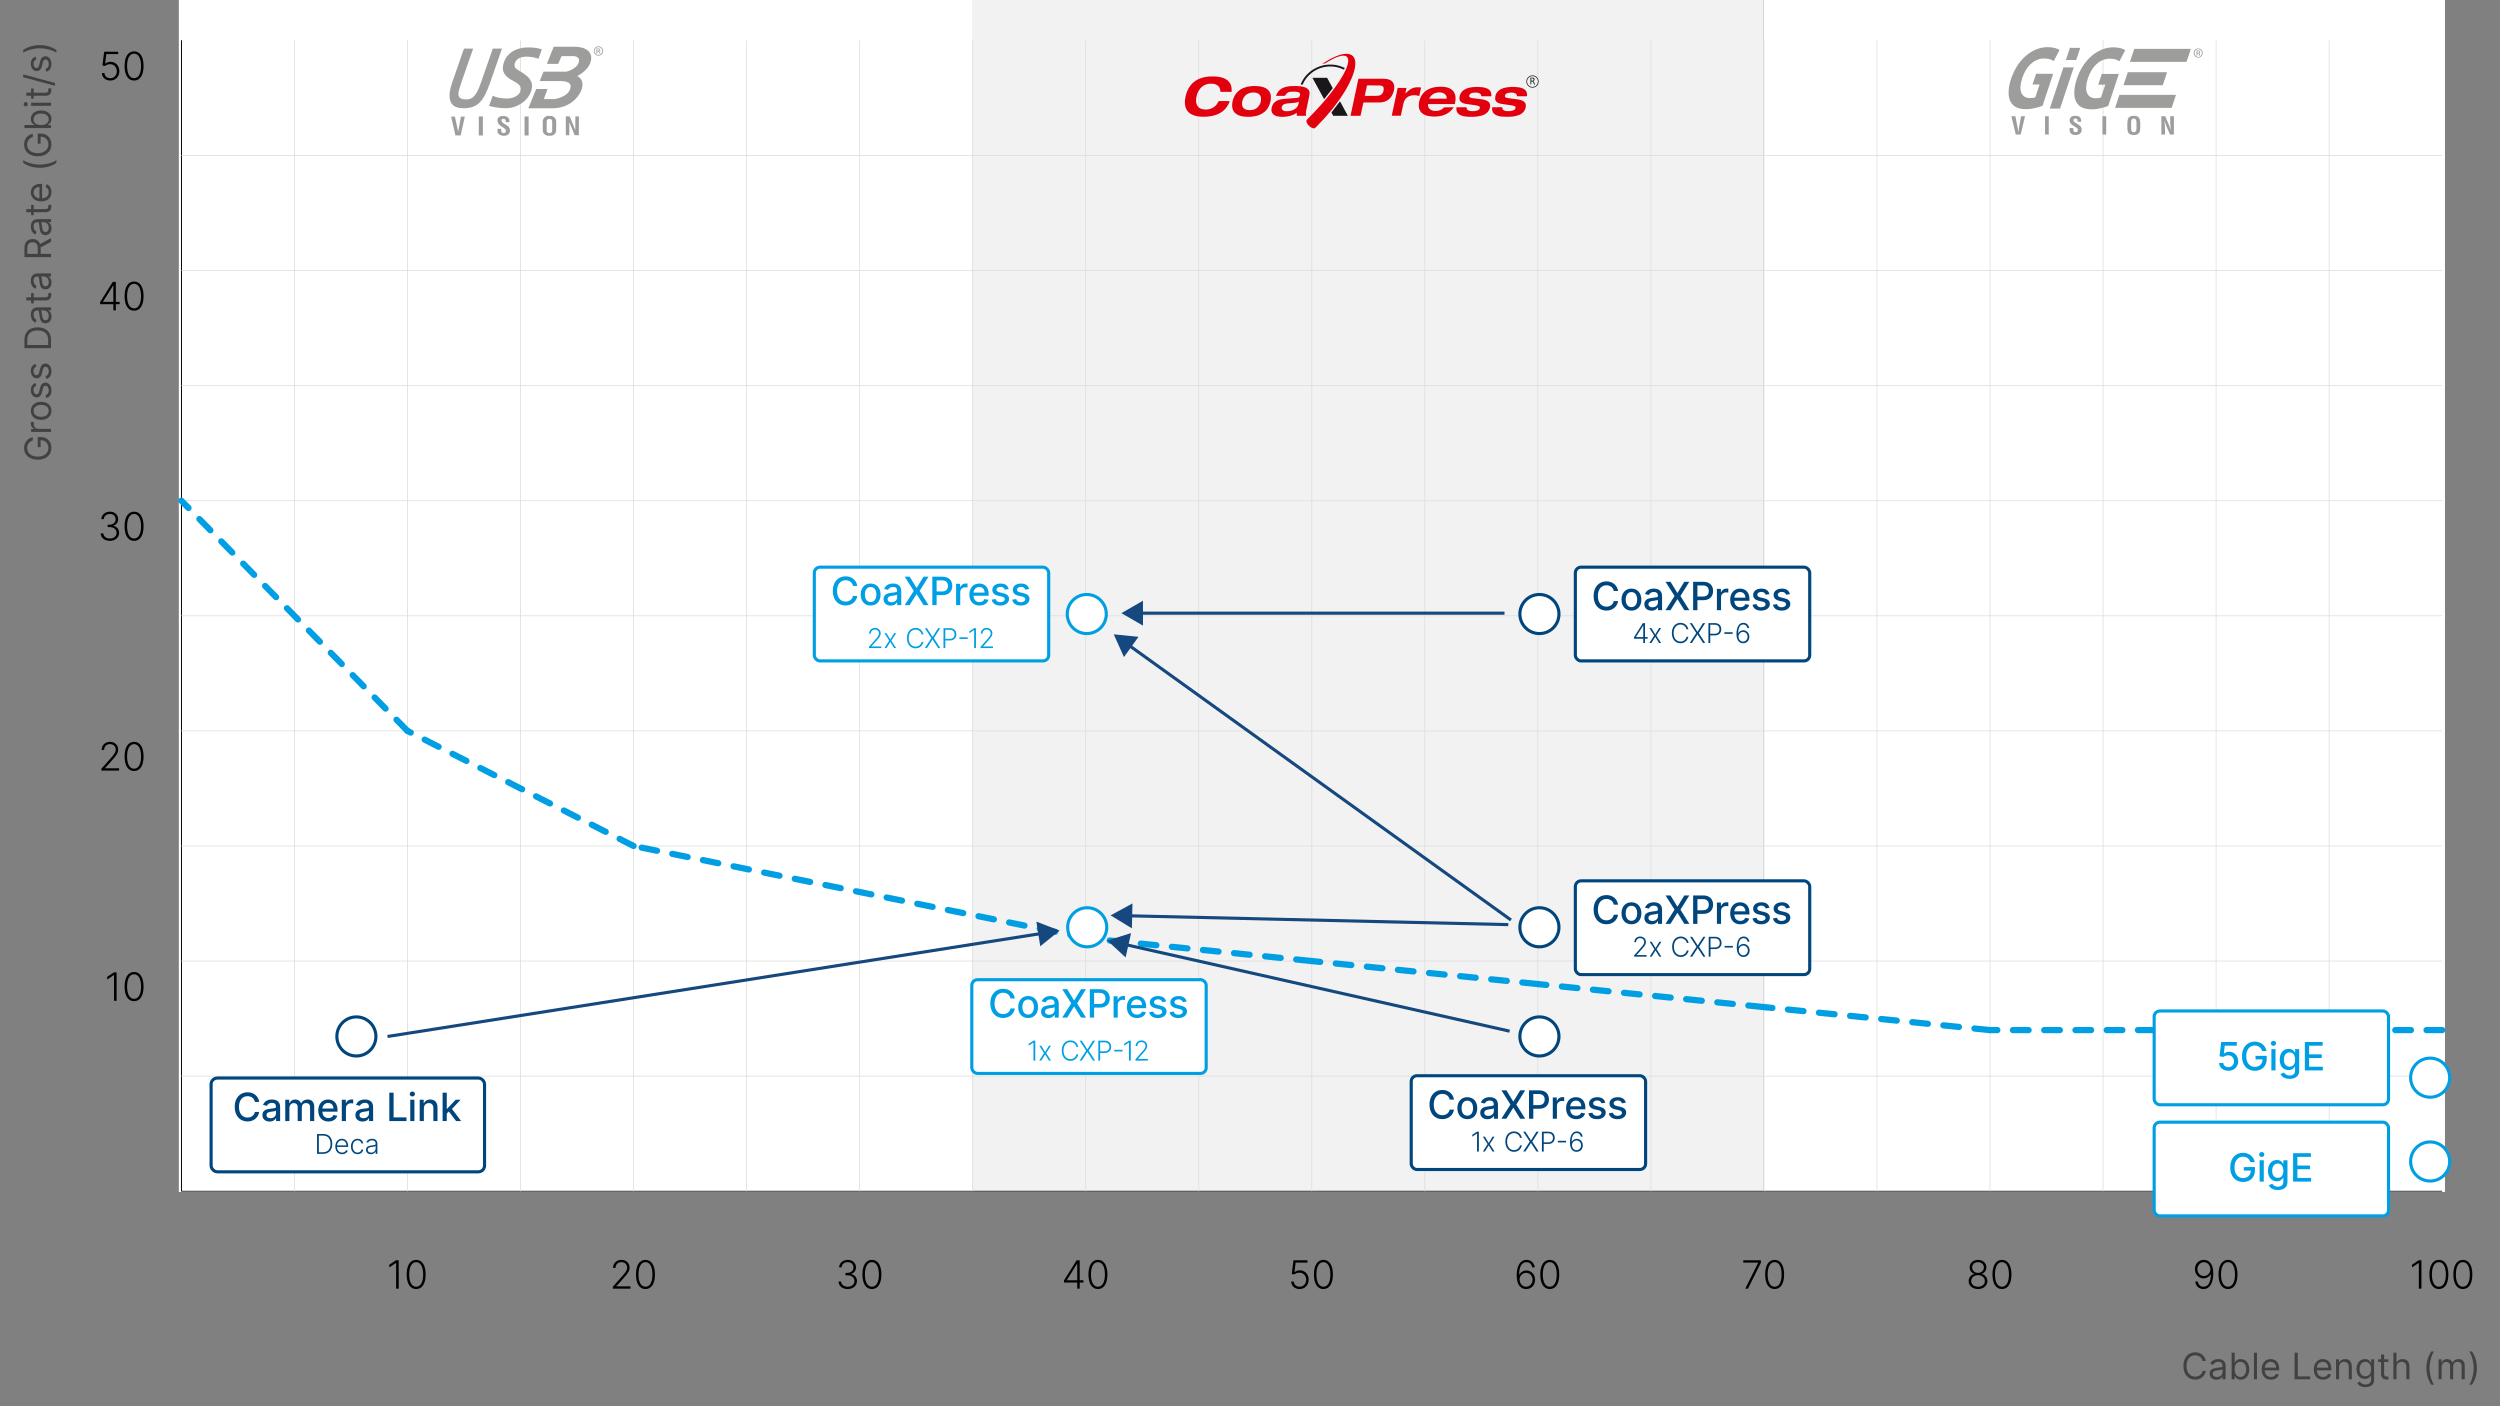 <?xml version="1.0" encoding="UTF-8"?><svg xmlns="http://www.w3.org/2000/svg" viewBox="0 0 3200 1800"><rect x="0" y="0" width="3200" height="1800" fill="#808080" stroke="none"/><defs><style>.e,.f,.a,.g,.h{fill:none;}.f{stroke:#dcddde;}.f,.a,.i,.j,.k,.g,.h{stroke-miterlimit:10;}.l{fill:#1a171b;}.a{stroke-dasharray:20 20;stroke-linecap:round;}.a,.i{stroke:#009fe3;stroke-width:8px;}.m{fill:#414042;}.i{fill:#009fe3;}.j{stroke:#00457c;}.j,.k,.n{fill:#fff;}.j,.k,.h{stroke-width:4px;}.k{stroke:#009fe3;}.g{stroke:#000;}.o{fill:#14487e;}.p{fill:#f2f2f2;}.q{fill:#9d9d9c;}.r{fill:#e2000f;}.h{stroke:#14487e;}.s{fill:#009fe3;}.t{fill:#00457c;}</style></defs><g id="b"><rect class="n" x="228.91" y="-2.92" width="1017.2" height="1528.66"/><rect class="p" x="1244.22" y="-2.91" width="1013" height="1528.66"/><rect class="n" x="2257.33" y="-2.92" width="872.21" height="1528.66"/></g><g id="c"><path d="M510.34,1649.5h-3.32v-32.89h-.21l-8.53,5.67v-3.45l8.6-5.7h3.46v36.38Z"/><path d="M520.54,1631.31c0-11.72,4.53-18.68,12.15-18.68s12.15,6.96,12.15,18.68-4.49,18.68-12.15,18.68-12.15-6.91-12.15-18.68ZM541.63,1631.31c0-9.95-3.36-15.75-8.93-15.75s-8.93,5.81-8.93,15.75,3.34,15.7,8.93,15.7,8.93-5.74,8.93-15.7Z"/><path d="M784.38,1647.06l11.88-13.36c4.64-5.22,6.47-7.78,6.47-11.22,0-4.16-3.2-6.93-7.42-6.93-4.49,0-7.44,3.11-7.44,7.42h-3.18c0-6.02,4.56-10.35,10.71-10.35s10.46,4.32,10.46,9.86c0,4.03-1.79,7.05-7.83,13.73l-9.02,10.07v.23h17.99v2.98h-22.61v-2.43Z"/><path d="M814.04,1631.31c0-11.72,4.53-18.68,12.15-18.68s12.15,6.96,12.15,18.68-4.49,18.68-12.15,18.68-12.15-6.91-12.15-18.68ZM835.13,1631.31c0-9.95-3.36-15.75-8.93-15.75s-8.93,5.81-8.93,15.75,3.34,15.7,8.93,15.7,8.93-5.74,8.93-15.7Z"/><path d="M1073.28,1640.4h3.36c.18,3.98,3.8,6.61,8.44,6.61,5.03,0,8.56-3.06,8.56-7.25,0-4.42-3.55-7.46-9.31-7.46h-2.13v-2.98h2.13c4.71,0,8.1-2.72,8.1-6.96,0-4.01-2.9-6.8-7.28-6.8s-7.74,2.59-7.85,6.66h-3.21c.14-5.68,5.01-9.59,11.1-9.59,6.39,0,10.48,4.39,10.48,9.59,0,4.16-2.42,7.25-6.23,8.38v.23c4.64.92,7.48,4.32,7.48,8.93,0,5.83-4.97,10.23-11.79,10.23s-11.65-3.92-11.83-9.59Z"/><path d="M1103.89,1631.31c0-11.72,4.53-18.68,12.15-18.68s12.15,6.96,12.15,18.68-4.49,18.68-12.15,18.68-12.15-6.91-12.15-18.68ZM1124.97,1631.31c0-9.95-3.36-15.75-8.93-15.75s-8.93,5.81-8.93,15.75,3.34,15.7,8.93,15.7,8.93-5.74,8.93-15.7Z"/><path d="M1361.87,1638.98l16.22-25.86h3.93v25.58h4.83v2.98h-4.83v7.82h-3.16v-7.82h-16.98v-2.7ZM1378.85,1617.65h-.25l-13.02,20.82v.23h13.27v-21.05Z"/><path d="M1393.2,1631.31c0-11.72,4.53-18.68,12.15-18.68s12.15,6.96,12.15,18.68-4.49,18.68-12.15,18.68-12.15-6.91-12.15-18.68ZM1414.29,1631.31c0-9.95-3.36-15.75-8.93-15.75s-8.93,5.81-8.93,15.75,3.34,15.7,8.93,15.7,8.93-5.74,8.93-15.7Z"/><path d="M1652.8,1640.4h3.21c.21,3.85,3.32,6.61,7.51,6.61,4.88,0,8.38-3.82,8.38-8.95-.02-5.33-3.77-9.02-8.6-9.04-2.45-.02-4.96.91-6.52,2.2l-3.32-.43,2.18-17.67h17.97v2.98h-15.19l-1.46,12.17h.18c1.6-1.35,4.01-2.29,6.61-2.29,6.41,0,11.37,4.99,11.35,12.02-.02,6.89-4.88,11.99-11.6,11.99-6.06,0-10.57-4.03-10.73-9.59Z"/><path d="M1681.81,1631.31c0-11.72,4.53-18.68,12.15-18.68s12.15,6.96,12.15,18.68-4.49,18.68-12.15,18.68-12.15-6.91-12.15-18.68ZM1702.89,1631.31c0-9.95-3.36-15.75-8.93-15.75s-8.93,5.81-8.93,15.75,3.34,15.7,8.93,15.7,8.93-5.74,8.93-15.7Z"/><path d="M1941.35,1632.82c0-11.83,4.16-20.19,12.52-20.19,5.88,0,9.91,3.92,10.62,9.59h-3.27c-.68-3.84-3.2-6.61-7.35-6.61-5.97,0-9.38,5.75-9.4,15.91h.23c1.72-3.21,5.17-5.31,9.08-5.31,6.06,0,11.1,5.01,11.1,11.85s-4.56,11.99-11.51,11.94c-6.04-.05-12.02-4.39-12.02-17.17ZM1961.67,1638.06c0-4.92-3.57-8.86-8.29-8.86s-8.63,4.28-8.28,9.08c.39,5.03,3.75,8.74,8.28,8.74s8.29-4,8.29-8.95Z"/><path d="M1971.55,1631.31c0-11.72,4.53-18.68,12.15-18.68s12.15,6.96,12.15,18.68-4.49,18.68-12.15,18.68-12.15-6.91-12.15-18.68ZM1992.63,1631.31c0-9.95-3.36-15.75-8.93-15.75s-8.93,5.81-8.93,15.75,3.34,15.7,8.93,15.7,8.93-5.74,8.93-15.7Z"/><path d="M2250.47,1616.33v-.23h-19.09v-2.98h22.57v3.13l-16.55,33.25h-3.5l16.57-33.16Z"/><path d="M2259.38,1631.31c0-11.72,4.53-18.68,12.15-18.68s12.15,6.96,12.15,18.68-4.49,18.68-12.15,18.68-12.15-6.91-12.15-18.68ZM2280.46,1631.31c0-9.95-3.36-15.75-8.93-15.75s-8.93,5.81-8.93,15.75,3.34,15.7,8.93,15.7,8.93-5.74,8.93-15.7Z"/><path d="M2519.86,1639.92c-.02-4.51,3.09-8.45,7.25-9.27v-.2c-3.57-1.03-5.97-4.4-5.93-8.31-.04-5.42,4.58-9.52,10.69-9.52s10.69,4.08,10.71,9.52c-.02,3.91-2.4,7.3-5.95,8.31v.2c4.12.8,7.23,4.76,7.25,9.27-.02,5.77-5.08,10.07-12.01,10.07s-12.02-4.3-12.01-10.07ZM2540.61,1639.76c-.02-4.35-3.77-7.62-8.74-7.62s-8.76,3.27-8.74,7.62c-.02,4.21,3.54,7.25,8.74,7.25s8.72-3.04,8.74-7.25ZM2539.36,1622.34c-.04-3.98-3.18-6.78-7.5-6.78s-7.5,2.81-7.48,6.78c-.02,4.01,3.2,6.96,7.48,6.96s7.46-2.95,7.5-6.96Z"/><path d="M2550.36,1631.31c0-11.72,4.53-18.68,12.15-18.68s12.15,6.96,12.15,18.68-4.49,18.68-12.15,18.68-12.15-6.91-12.15-18.68ZM2571.45,1631.31c0-9.95-3.36-15.75-8.93-15.75s-8.93,5.81-8.93,15.75,3.34,15.7,8.93,15.7,8.93-5.74,8.93-15.7Z"/><path d="M2833.02,1629.73c0,11.88-4.14,20.27-12.52,20.27-5.88,0-9.93-3.92-10.6-9.66h3.27c.64,3.89,3.2,6.68,7.33,6.68,5.95,0,9.4-5.75,9.4-15.99h-.23c-1.71,3.2-5.17,5.31-9.08,5.31-6.07,0-11.1-5.01-11.1-11.85,0-6.46,4.55-11.92,11.51-11.86,6.04.05,12.02,4.39,12.02,17.1ZM2812.7,1624.49c0,4.96,3.55,8.86,8.29,8.86s8.65-4.3,8.29-9.08c-.41-4.97-3.77-8.67-8.29-8.67s-8.29,3.98-8.29,8.88Z"/><path d="M2839.69,1631.31c0-11.72,4.53-18.68,12.15-18.68s12.15,6.96,12.15,18.68-4.49,18.68-12.15,18.68-12.15-6.91-12.15-18.68ZM2860.77,1631.31c0-9.95-3.36-15.75-8.93-15.75s-8.93,5.81-8.93,15.75,3.34,15.7,8.93,15.7,8.93-5.74,8.93-15.7Z"/><path d="M3099.42,1649.5h-3.32v-32.89h-.21l-8.53,5.67v-3.45l8.6-5.7h3.46v36.38Z"/><path d="M3109.63,1631.31c0-11.72,4.53-18.68,12.15-18.68s12.15,6.96,12.15,18.68-4.49,18.68-12.15,18.68-12.15-6.91-12.15-18.68ZM3130.71,1631.31c0-9.95-3.36-15.75-8.93-15.75s-8.93,5.81-8.93,15.75,3.34,15.7,8.93,15.7,8.93-5.74,8.93-15.7Z"/><path d="M3140.31,1631.31c0-11.72,4.53-18.68,12.15-18.68s12.15,6.96,12.15,18.68-4.49,18.68-12.15,18.68-12.15-6.91-12.15-18.68ZM3161.39,1631.31c0-9.95-3.36-15.75-8.93-15.75s-8.93,5.81-8.93,15.75,3.34,15.7,8.93,15.7,8.93-5.74,8.93-15.7Z"/><line class="g" x1="232.17" y1="1524.74" x2="3125.97" y2="1524.74"/><line class="g" x1="232.17" y1="1524.74" x2="232.17" y2="51.73"/><line class="f" x1="521.55" y1="1524.74" x2="521.55" y2="51.73"/><line class="f" x1="810.93" y1="1524.74" x2="810.93" y2="51.73"/><line class="f" x1="1100.31" y1="1524.74" x2="1100.31" y2="51.73"/><line class="f" x1="1389.69" y1="1524.74" x2="1389.69" y2="51.73"/><line class="f" x1="1679.07" y1="1524.74" x2="1679.07" y2="51.73"/><line class="f" x1="1968.45" y1="1524.74" x2="1968.45" y2="51.73"/><line class="f" x1="2257.83" y1="1524.74" x2="2257.83" y2="51.73"/><line class="f" x1="2547.21" y1="1524.74" x2="2547.21" y2="51.73"/><line class="f" x1="2836.59" y1="1524.74" x2="2836.59" y2="51.73"/><line class="f" x1="376.86" y1="1524.74" x2="376.86" y2="51.73"/><line class="f" x1="666.24" y1="1524.74" x2="666.24" y2="51.73"/><line class="f" x1="955.62" y1="1524.74" x2="955.62" y2="51.73"/><line class="f" x1="1245" y1="1524.74" x2="1245" y2="51.73"/><line class="f" x1="1534.38" y1="1524.74" x2="1534.38" y2="51.73"/><line class="f" x1="1823.76" y1="1524.74" x2="1823.76" y2="51.73"/><line class="f" x1="2113.14" y1="1524.74" x2="2113.14" y2="51.73"/><line class="f" x1="2402.52" y1="1524.74" x2="2402.52" y2="51.73"/><line class="f" x1="2691.9" y1="1524.74" x2="2691.9" y2="51.73"/><line class="f" x1="2981.28" y1="1524.74" x2="2981.28" y2="51.73"/><path d="M149.26,1281.01h-3.32v-32.89h-.21l-8.53,5.67v-3.45l8.6-5.7h3.46v36.38Z"/><path d="M159.47,1262.82c0-11.72,4.53-18.68,12.15-18.68s12.15,6.96,12.15,18.68-4.49,18.68-12.15,18.68-12.15-6.91-12.15-18.68ZM180.55,1262.82c0-9.95-3.36-15.75-8.93-15.75s-8.93,5.81-8.93,15.75,3.34,15.7,8.93,15.7,8.93-5.74,8.93-15.7Z"/><path d="M129.8,983.97l11.88-13.36c4.64-5.22,6.47-7.78,6.47-11.22,0-4.16-3.2-6.93-7.42-6.93-4.49,0-7.44,3.11-7.44,7.42h-3.18c0-6.02,4.56-10.35,10.71-10.35s10.46,4.32,10.46,9.86c0,4.03-1.79,7.05-7.83,13.73l-9.02,10.07v.23h17.99v2.98h-22.61v-2.43Z"/><path d="M159.47,968.22c0-11.72,4.53-18.68,12.15-18.68s12.15,6.96,12.15,18.68-4.49,18.68-12.15,18.68-12.15-6.91-12.15-18.68ZM180.55,968.22c0-9.95-3.36-15.75-8.93-15.75s-8.93,5.81-8.93,15.75,3.34,15.7,8.93,15.7,8.93-5.74,8.93-15.7Z"/><path d="M128.86,682.71h3.36c.18,3.98,3.8,6.61,8.44,6.61,5.03,0,8.56-3.05,8.56-7.25,0-4.42-3.55-7.46-9.31-7.46h-2.13v-2.98h2.13c4.71,0,8.1-2.72,8.1-6.96,0-4.01-2.9-6.8-7.28-6.8s-7.74,2.59-7.85,6.66h-3.21c.14-5.68,5.01-9.59,11.1-9.59,6.39,0,10.48,4.39,10.48,9.59,0,4.16-2.42,7.25-6.23,8.38v.23c4.64.92,7.48,4.32,7.48,8.93,0,5.83-4.97,10.23-11.79,10.23s-11.65-3.93-11.83-9.59Z"/><path d="M159.47,673.62c0-11.72,4.53-18.69,12.15-18.69s12.15,6.96,12.15,18.69-4.49,18.69-12.15,18.69-12.15-6.91-12.15-18.69ZM180.55,673.62c0-9.95-3.36-15.75-8.93-15.75s-8.93,5.81-8.93,15.75,3.34,15.7,8.93,15.7,8.93-5.74,8.93-15.7Z"/><path d="M128.13,386.69l16.22-25.86h3.92v25.58h4.83v2.98h-4.83v7.81h-3.16v-7.81h-16.98v-2.7ZM145.11,365.36h-.25l-13.02,20.82v.23h13.27v-21.05Z"/><path d="M159.47,379.02c0-11.72,4.53-18.68,12.15-18.68s12.15,6.96,12.15,18.68-4.49,18.68-12.15,18.68-12.15-6.91-12.15-18.68ZM180.55,379.02c0-9.95-3.36-15.75-8.93-15.75s-8.93,5.81-8.93,15.75,3.34,15.7,8.93,15.7,8.93-5.74,8.93-15.7Z"/><path d="M130.46,93.51h3.21c.21,3.85,3.32,6.61,7.51,6.61,4.88,0,8.38-3.82,8.38-8.95-.02-5.33-3.77-9.02-8.6-9.04-2.45-.02-4.96.91-6.52,2.2l-3.32-.43,2.18-17.67h17.97v2.98h-15.19l-1.46,12.17h.18c1.6-1.35,4.01-2.29,6.61-2.29,6.41,0,11.37,4.99,11.35,12.02-.02,6.89-4.88,11.99-11.6,11.99-6.06,0-10.57-4.03-10.73-9.59Z"/><path d="M159.47,84.42c0-11.72,4.53-18.68,12.15-18.68s12.15,6.96,12.15,18.68-4.49,18.68-12.15,18.68-12.15-6.91-12.15-18.68ZM180.55,84.42c0-9.95-3.36-15.75-8.93-15.75s-8.93,5.81-8.93,15.75,3.34,15.7,8.93,15.7,8.93-5.74,8.93-15.7Z"/><line class="g" x1="232.17" y1="1524.74" x2="232.17" y2="51.73"/><line class="f" x1="232.17" y1="1230.14" x2="3125.97" y2="1230.14"/><line class="f" x1="232.17" y1="935.54" x2="3125.97" y2="935.54"/><line class="f" x1="232.17" y1="640.94" x2="3125.97" y2="640.94"/><line class="f" x1="232.17" y1="346.34" x2="3125.97" y2="346.34"/><line class="f" x1="232.17" y1="1377.44" x2="3125.97" y2="1377.44"/><line class="f" x1="232.17" y1="1082.84" x2="3125.97" y2="1082.84"/><line class="f" x1="232.17" y1="788.24" x2="3125.97" y2="788.24"/><line class="f" x1="232.17" y1="493.64" x2="3125.97" y2="493.64"/><line class="f" x1="232.17" y1="199.04" x2="3125.97" y2="199.04"/><line class="a" x1="3125.97" y1="1318.52" x2="2836.59" y2="1318.52"/><line class="a" x1="2836.59" y1="1318.52" x2="2547.21" y2="1318.52"/><line class="a" x1="2547.21" y1="1318.52" x2="2257.83" y2="1289.06"/><line class="a" x1="2257.83" y1="1289.06" x2="1968.45" y2="1259.6"/><line class="a" x1="1968.45" y1="1259.6" x2="1679.07" y2="1230.14"/><line class="a" x1="1679.07" y1="1230.14" x2="1389.69" y2="1200.68"/><line class="a" x1="1389.69" y1="1200.68" x2="810.93" y2="1082.84"/><line class="a" x1="810.93" y1="1082.84" x2="521.55" y2="935.54"/><line class="a" x1="521.55" y1="935.54" x2="232.17" y2="640.94"/><rect class="e" x="3122.97" y="1315.52" width="6" height="6"/><rect class="i" x="2833.59" y="1315.52" width="6" height="6"/><rect class="e" x="2544.21" y="1315.52" width="6" height="6"/><rect class="e" x="2254.83" y="1286.06" width="6" height="6"/><rect class="e" x="1965.45" y="1256.6" width="6" height="6"/><rect class="e" x="1676.07" y="1227.14" width="6" height="6"/><rect class="i" x="1386.69" y="1197.68" width="6" height="6"/><rect class="e" x="807.93" y="1079.84" width="6" height="6"/><rect class="e" x="518.55" y="932.54" width="6" height="6"/><rect class="e" x="229.17" y="637.94" width="6" height="6"/></g><g id="d"><rect class="k" x="1042.32" y="725.98" width="300" height="120" rx="7.3" ry="7.3"/><rect class="e" x="1038.98" y="725.27" width="305.22" height="117.18"/><path class="s" d="M1091.82,750c-.91-4.71-4.8-7.32-9.43-7.32-6.27,0-10.96,4.85-10.96,13.68s4.71,13.68,10.94,13.68c4.6,0,8.51-2.56,9.45-7.21l5.54.02c-1.19,7.19-7.03,12.2-15.03,12.2-9.45,0-16.36-7.05-16.36-18.68s6.94-18.68,16.36-18.68c7.69,0,13.78,4.55,15.03,12.33h-5.54Z"/><path class="s" d="M1101.68,761.03c0-8.49,5.03-14.12,12.72-14.12s12.72,5.63,12.72,14.12-5.03,14.07-12.72,14.07-12.72-5.63-12.72-14.07ZM1121.75,761.01c0-5.22-2.34-9.66-7.34-9.66s-7.37,4.44-7.37,9.66,2.34,9.63,7.37,9.63,7.34-4.39,7.34-9.63Z"/><path class="s" d="M1130.93,766.84c0-6.2,5.29-7.55,10.46-8.15,4.9-.57,6.89-.53,6.89-2.47v-.12c0-3.09-1.76-4.88-5.19-4.88s-5.56,1.87-6.34,3.8l-4.99-1.14c1.78-4.97,6.32-6.96,11.26-6.96,4.33,0,10.59,1.58,10.59,9.52v18.12h-5.19v-3.73h-.21c-1.01,2.04-3.55,4.33-8.06,4.33-5.19,0-9.22-2.95-9.22-8.31ZM1148.3,764.7v-3.52c-.76.76-4.85,1.23-6.57,1.46-3.07.41-5.59,1.42-5.59,4.26,0,2.63,2.17,3.98,5.17,3.98,4.42,0,7-2.95,7-6.18Z"/><path class="s" d="M1173.12,752.4h.28l8.7-14.23h6.36l-11.33,18.19,11.4,18.19h-6.39l-8.74-14.03h-.28l-8.74,14.03h-6.39l11.6-18.19-11.53-18.19h6.36l8.7,14.23Z"/><path class="s" d="M1193.37,738.17h12.97c8.45,0,12.59,5.08,12.59,11.78s-4.17,11.81-12.61,11.81h-7.46v12.79h-5.49v-36.38ZM1205.82,757.1c5.36,0,7.58-3.04,7.58-7.16s-2.22-7.07-7.65-7.07h-6.89v14.23h6.96Z"/><path class="s" d="M1223.8,747.26h5.13v4.33h.28c.99-2.93,3.73-4.74,6.93-4.74.67,0,1.72.05,2.26.12v5.08c-.43-.12-1.67-.32-2.77-.32-3.77,0-6.52,2.58-6.52,6.15v16.66h-5.31v-27.28Z"/><path class="s" d="M1240.81,761.08c0-8.38,5.01-14.17,12.61-14.17,6.18,0,12.08,3.85,12.08,13.71v1.88h-19.4c.14,5.26,3.2,8.21,7.74,8.21,3.02,0,5.33-1.31,6.29-3.89l5.03.91c-1.21,4.44-5.42,7.37-11.37,7.37-8.05,0-12.98-5.54-12.98-14.01ZM1260.3,758.52c-.02-4.17-2.72-7.23-6.84-7.23s-7.12,3.36-7.34,7.23h14.17Z"/><path class="s" d="M1286.22,754.78c-.62-1.83-2.15-3.66-5.45-3.66-3.02,0-5.29,1.49-5.27,3.59-.02,1.85,1.28,2.86,4.28,3.57l4.33,1c5.01,1.15,7.46,3.53,7.46,7.39,0,4.94-4.56,8.44-11.15,8.44-6.13,0-10.14-2.72-11.03-7.55l5.13-.78c.64,2.68,2.68,4.05,5.86,4.05,3.48,0,5.74-1.65,5.74-3.77,0-1.71-1.23-2.88-3.85-3.46l-4.62-1.01c-5.12-1.14-7.46-3.71-7.46-7.58,0-4.83,4.37-8.08,10.53-8.08s9.22,2.77,10.32,7.02l-4.81.85Z"/><path class="s" d="M1312.43,754.78c-.62-1.83-2.15-3.66-5.45-3.66-3.02,0-5.29,1.49-5.27,3.59-.02,1.85,1.28,2.86,4.28,3.57l4.33,1c5.01,1.15,7.46,3.53,7.46,7.39,0,4.94-4.56,8.44-11.15,8.44-6.13,0-10.14-2.72-11.03-7.55l5.13-.78c.64,2.68,2.68,4.05,5.86,4.05,3.48,0,5.74-1.65,5.74-3.77,0-1.71-1.23-2.88-3.85-3.46l-4.62-1.01c-5.12-1.14-7.46-3.71-7.46-7.58,0-4.83,4.37-8.08,10.53-8.08s9.22,2.77,10.32,7.02l-4.81.85Z"/><path class="s" d="M1112.28,827.84l8.32-9.35c3.25-3.66,4.53-5.45,4.53-7.86,0-2.91-2.24-4.85-5.2-4.85-3.15,0-5.21,2.18-5.21,5.2h-2.23c0-4.22,3.2-7.25,7.5-7.25s7.33,3.02,7.33,6.9c0,2.82-1.26,4.94-5.48,9.61l-6.32,7.05v.16h12.6v2.09h-15.83v-1.7Z"/><path class="s" d="M1139.59,818.59l4.92-8.15h2.57l-6.14,9.55,6.14,9.55h-2.57l-4.92-7.88-4.92,7.88h-2.56l6.07-9.55-6.07-9.55h2.56l4.92,8.15Z"/><path class="s" d="M1179.64,812.03c-.71-3.48-3.76-6.12-7.75-6.12-4.83,0-8.75,3.84-8.75,10.89s3.93,10.89,8.75,10.89c3.99,0,7.04-2.62,7.75-6.12h2.34c-.83,4.68-4.66,8.31-10.09,8.31-6.43,0-11.01-5.11-11.01-13.08s4.58-13.08,11.01-13.08c5.42,0,9.25,3.62,10.09,8.31h-2.34Z"/><path class="s" d="M1193.58,815.13h.16l7.05-11.06h2.75l-8.2,12.73,8.2,12.73h-2.75l-7.05-10.93h-.16l-7.05,10.93h-2.75l8.32-12.73-8.32-12.73h2.75l7.05,11.06Z"/><path class="s" d="M1207.68,804.08h8.22c5.42,0,8.21,3.41,8.21,7.86s-2.79,7.87-8.17,7.87h-5.93v9.74h-2.33v-25.47ZM1215.88,817.72c3.99,0,5.94-2.45,5.94-5.78s-1.95-5.77-5.98-5.77h-5.83v11.55h5.87Z"/><path class="s" d="M1238.66,817.85h-10.6v-2.09h10.6v2.09Z"/><path class="s" d="M1249.23,829.54h-2.33v-23.03h-.15l-5.97,3.97v-2.41l6.02-3.99h2.42v25.47Z"/><path class="s" d="M1255.2,827.84l8.32-9.35c3.25-3.66,4.53-5.45,4.53-7.86,0-2.91-2.24-4.85-5.2-4.85-3.15,0-5.21,2.18-5.21,5.2h-2.23c0-4.22,3.2-7.25,7.5-7.25s7.32,3.02,7.32,6.9c0,2.82-1.26,4.94-5.48,9.61l-6.32,7.05v.16h12.6v2.09h-15.83v-1.7Z"/><rect class="k" x="2757.33" y="1294.07" width="300" height="120" rx="7.3" ry="7.3"/><rect class="e" x="2753.98" y="1293.37" width="305.22" height="117.18"/><path class="s" d="M2840.43,1360.65h5.33c.28,3.13,3.07,5.36,6.59,5.36,4.17,0,7.21-3.16,7.21-7.53s-3.13-7.67-7.44-7.71c-2.2,0-4.65.83-6.02,2.06l-5.03-.75,2.04-18.33h20v4.71h-15.44l-1.15,10.18h.21c1.42-1.39,3.93-2.42,6.62-2.42,6.62,0,11.53,5.12,11.51,12.15.02,7.09-5.2,12.25-12.52,12.25-6.68,0-11.71-4.19-11.92-9.98Z"/><path class="s" d="M2886.04,1338.27c-6.16,0-10.87,4.85-10.87,13.66s4.67,13.69,11.08,13.69c5.83,0,9.7-3.71,9.82-9.57h-8.99v-4.53h14.3v4.14c0,9.18-6.3,14.97-15.13,14.97-9.86,0-16.54-7.16-16.54-18.67s6.87-18.7,16.29-18.7c7.85,0,13.91,4.9,15.13,11.99h-5.63c-1.37-4.32-4.64-6.98-9.47-6.98Z"/><path class="s" d="M2906.69,1335.49c0-1.74,1.51-3.18,3.36-3.18s3.36,1.44,3.36,3.18-1.53,3.16-3.36,3.16-3.36-1.42-3.36-3.16ZM2907.37,1342.86h5.31v27.28h-5.31v-27.28Z"/><path class="s" d="M2919.06,1374.76l4.56-1.88c.94,1.56,2.67,3.78,7.09,3.78,4.03,0,6.96-1.85,6.96-6.13v-5.36h-.34c-.96,1.74-2.9,4.56-7.9,4.56-6.45,0-11.4-4.63-11.4-13.34s4.85-13.89,11.44-13.89c5.08,0,6.96,3.09,7.9,4.78h.39v-4.42h5.2v27.88c0,7.02-5.36,10.2-12.31,10.2-6.52,0-10.16-2.84-11.6-6.18ZM2937.72,1356.32c0-5.52-2.49-9.31-7.12-9.31s-7.21,4.07-7.21,9.31,2.47,9,7.21,9,7.12-3.38,7.12-9Z"/><path class="s" d="M2950.2,1333.76h22.81v4.72h-17.32v11.08h16.13v4.71h-16.13v11.14h17.53v4.72h-23.02v-36.38Z"/><rect class="k" x="2757.33" y="1436.38" width="300" height="120" rx="7.3" ry="7.3"/><rect class="e" x="2753.98" y="1435.67" width="305.22" height="117.18"/><path class="s" d="M2871.01,1480.58c-6.16,0-10.87,4.85-10.87,13.66s4.67,13.69,11.08,13.69c5.83,0,9.7-3.71,9.82-9.57h-8.99v-4.53h14.3v4.14c0,9.18-6.31,14.97-15.13,14.97-9.86,0-16.54-7.16-16.54-18.67s6.87-18.7,16.29-18.7c7.85,0,13.91,4.9,15.13,11.99h-5.63c-1.37-4.32-4.64-6.98-9.47-6.98Z"/><path class="s" d="M2891.67,1477.79c0-1.74,1.51-3.18,3.36-3.18s3.36,1.44,3.36,3.18-1.53,3.16-3.36,3.16-3.36-1.42-3.36-3.16ZM2892.34,1485.16h5.31v27.28h-5.31v-27.28Z"/><path class="s" d="M2904.04,1517.06l4.56-1.88c.94,1.56,2.66,3.78,7.09,3.78,4.03,0,6.96-1.85,6.96-6.13v-5.36h-.34c-.96,1.74-2.89,4.56-7.9,4.56-6.45,0-11.4-4.63-11.4-13.34s4.85-13.89,11.44-13.89c5.08,0,6.96,3.09,7.9,4.78h.39v-4.42h5.2v27.88c0,7.02-5.36,10.2-12.31,10.2-6.52,0-10.16-2.84-11.6-6.18ZM2922.7,1498.62c0-5.52-2.49-9.31-7.12-9.31s-7.21,4.07-7.21,9.31,2.47,9,7.21,9,7.12-3.38,7.12-9Z"/><path class="s" d="M2935.17,1476.07h22.8v4.72h-17.32v11.08h16.13v4.71h-16.13v11.14h17.53v4.72h-23.02v-36.38Z"/><rect class="k" x="1243.92" y="1253.98" width="300" height="120" rx="7.3" ry="7.3"/><rect class="e" x="1240.58" y="1253.27" width="305.22" height="117.18"/><path class="s" d="M1293.42,1278c-.91-4.71-4.8-7.32-9.43-7.32-6.27,0-10.96,4.85-10.96,13.68s4.71,13.68,10.94,13.68c4.6,0,8.51-2.56,9.45-7.21l5.54.02c-1.19,7.19-7.03,12.2-15.03,12.2-9.45,0-16.36-7.05-16.36-18.68s6.94-18.68,16.36-18.68c7.69,0,13.78,4.55,15.03,12.33h-5.54Z"/><path class="s" d="M1303.28,1289.03c0-8.49,5.03-14.12,12.72-14.12s12.72,5.63,12.72,14.12-5.03,14.07-12.72,14.07-12.72-5.63-12.72-14.07ZM1323.35,1289.01c0-5.22-2.34-9.66-7.34-9.66s-7.37,4.44-7.37,9.66,2.34,9.63,7.37,9.63,7.34-4.39,7.34-9.63Z"/><path class="s" d="M1332.53,1294.83c0-6.2,5.29-7.55,10.46-8.15,4.9-.57,6.89-.53,6.89-2.47v-.12c0-3.09-1.76-4.88-5.19-4.88s-5.56,1.87-6.34,3.8l-4.99-1.14c1.78-4.97,6.32-6.96,11.26-6.96,4.33,0,10.59,1.58,10.59,9.52v18.12h-5.19v-3.73h-.21c-1.01,2.04-3.55,4.33-8.06,4.33-5.19,0-9.22-2.95-9.22-8.31ZM1349.9,1292.7v-3.52c-.76.76-4.85,1.23-6.57,1.46-3.07.41-5.59,1.42-5.59,4.26,0,2.63,2.17,3.98,5.17,3.98,4.42,0,7-2.95,7-6.18Z"/><path class="s" d="M1374.72,1280.39h.28l8.7-14.23h6.36l-11.33,18.19,11.4,18.19h-6.39l-8.74-14.03h-.28l-8.74,14.03h-6.39l11.6-18.19-11.53-18.19h6.36l8.7,14.23Z"/><path class="s" d="M1394.97,1266.17h12.97c8.45,0,12.59,5.08,12.59,11.78s-4.17,11.81-12.61,11.81h-7.46v12.79h-5.49v-36.38ZM1407.42,1285.1c5.36,0,7.58-3.04,7.58-7.16s-2.22-7.07-7.65-7.07h-6.89v14.23h6.96Z"/><path class="s" d="M1425.4,1275.26h5.13v4.33h.28c.99-2.93,3.73-4.74,6.93-4.74.67,0,1.72.05,2.26.12v5.08c-.43-.12-1.67-.32-2.77-.32-3.77,0-6.52,2.58-6.52,6.15v16.66h-5.31v-27.28Z"/><path class="s" d="M1442.41,1289.08c0-8.38,5.01-14.17,12.61-14.17,6.18,0,12.08,3.85,12.08,13.71v1.88h-19.4c.14,5.26,3.2,8.21,7.74,8.21,3.02,0,5.33-1.31,6.29-3.89l5.03.91c-1.21,4.44-5.42,7.37-11.37,7.37-8.05,0-12.98-5.54-12.98-14.01ZM1461.9,1286.52c-.02-4.17-2.72-7.23-6.84-7.23s-7.12,3.36-7.34,7.23h14.17Z"/><path class="s" d="M1487.82,1282.78c-.62-1.83-2.15-3.66-5.45-3.66-3.02,0-5.29,1.49-5.27,3.59-.02,1.85,1.28,2.86,4.28,3.57l4.33,1c5.01,1.15,7.46,3.53,7.46,7.39,0,4.94-4.56,8.44-11.15,8.44-6.13,0-10.14-2.72-11.03-7.55l5.13-.78c.64,2.68,2.68,4.05,5.86,4.05,3.48,0,5.74-1.65,5.74-3.77,0-1.71-1.23-2.88-3.85-3.46l-4.62-1.01c-5.12-1.14-7.46-3.71-7.46-7.58,0-4.83,4.37-8.08,10.53-8.08s9.22,2.77,10.32,7.02l-4.81.85Z"/><path class="s" d="M1514.03,1282.78c-.62-1.83-2.15-3.66-5.45-3.66-3.02,0-5.29,1.49-5.27,3.59-.02,1.85,1.28,2.86,4.28,3.57l4.33,1c5.01,1.15,7.46,3.53,7.46,7.39,0,4.94-4.56,8.44-11.15,8.44-6.13,0-10.14-2.72-11.03-7.55l5.13-.78c.64,2.68,2.68,4.05,5.86,4.05,3.48,0,5.74-1.65,5.74-3.77,0-1.71-1.23-2.88-3.85-3.46l-4.62-1.01c-5.12-1.14-7.46-3.71-7.46-7.58,0-4.83,4.37-8.08,10.53-8.08s9.22,2.77,10.32,7.02l-4.81.85Z"/><path class="s" d="M1325.17,1357.54h-2.33v-23.03h-.15l-5.97,3.97v-2.41l6.02-3.99h2.42v25.47Z"/><path class="s" d="M1337.76,1346.59l4.92-8.15h2.57l-6.14,9.55,6.14,9.55h-2.57l-4.92-7.88-4.92,7.88h-2.56l6.07-9.55-6.07-9.55h2.56l4.92,8.15Z"/><path class="s" d="M1377.81,1340.03c-.71-3.48-3.76-6.12-7.75-6.12-4.83,0-8.75,3.84-8.75,10.89s3.93,10.89,8.75,10.89c3.99,0,7.04-2.62,7.75-6.12h2.34c-.83,4.68-4.66,8.31-10.09,8.31-6.43,0-11.01-5.11-11.01-13.08s4.58-13.08,11.01-13.08c5.42,0,9.25,3.62,10.09,8.31h-2.34Z"/><path class="s" d="M1391.75,1343.13h.16l7.05-11.06h2.75l-8.2,12.73,8.2,12.73h-2.75l-7.05-10.93h-.16l-7.05,10.93h-2.75l8.32-12.73-8.32-12.73h2.75l7.05,11.06Z"/><path class="s" d="M1405.85,1332.07h8.22c5.42,0,8.21,3.41,8.21,7.86s-2.79,7.87-8.17,7.87h-5.93v9.74h-2.33v-25.47ZM1414.04,1345.72c3.99,0,5.94-2.45,5.94-5.78s-1.95-5.77-5.98-5.77h-5.83v11.55h5.87Z"/><path class="s" d="M1436.83,1345.85h-10.6v-2.09h10.6v2.09Z"/><path class="s" d="M1447.4,1357.54h-2.33v-23.03h-.15l-5.97,3.97v-2.41l6.02-3.99h2.42v25.47Z"/><path class="s" d="M1453.37,1355.84l8.32-9.35c3.25-3.66,4.53-5.45,4.53-7.86,0-2.91-2.24-4.85-5.2-4.85-3.15,0-5.21,2.18-5.21,5.2h-2.23c0-4.22,3.2-7.25,7.5-7.25s7.32,3.02,7.32,6.9c0,2.82-1.26,4.94-5.48,9.61l-6.32,7.05v.16h12.6v2.09h-15.83v-1.7Z"/><rect class="j" x="2016.44" y="725.98" width="300" height="120" rx="7.3" ry="7.3"/><rect class="e" x="2015.35" y="723.02" width="300.14" height="121.69"/><path class="t" d="M2065.65,756.5c-.91-4.71-4.79-7.32-9.43-7.32-6.27,0-10.96,4.85-10.96,13.68s4.71,13.68,10.94,13.68c4.6,0,8.51-2.56,9.45-7.21l5.54.02c-1.19,7.19-7.03,12.2-15.03,12.2-9.45,0-16.36-7.05-16.36-18.69s6.94-18.69,16.36-18.69c7.69,0,13.78,4.55,15.03,12.33h-5.54Z"/><path class="t" d="M2075.52,767.53c0-8.49,5.03-14.12,12.72-14.12s12.72,5.63,12.72,14.12-5.03,14.07-12.72,14.07-12.72-5.63-12.72-14.07ZM2095.59,767.51c0-5.22-2.34-9.66-7.33-9.66s-7.37,4.44-7.37,9.66,2.34,9.63,7.37,9.63,7.33-4.39,7.33-9.63Z"/><path class="t" d="M2104.77,773.34c0-6.2,5.29-7.55,10.46-8.15,4.9-.57,6.89-.53,6.89-2.47v-.12c0-3.09-1.76-4.88-5.19-4.88s-5.56,1.87-6.34,3.8l-4.99-1.14c1.78-4.97,6.32-6.96,11.26-6.96,4.33,0,10.59,1.58,10.59,9.52v18.12h-5.19v-3.73h-.21c-1.01,2.04-3.55,4.33-8.06,4.33-5.19,0-9.22-2.95-9.22-8.31ZM2122.14,771.2v-3.52c-.76.76-4.85,1.23-6.57,1.46-3.07.41-5.59,1.42-5.59,4.26,0,2.63,2.17,3.98,5.17,3.98,4.42,0,7-2.95,7-6.18Z"/><path class="t" d="M2146.95,758.9h.28l8.7-14.23h6.36l-11.33,18.19,11.4,18.19h-6.39l-8.74-14.03h-.28l-8.74,14.03h-6.39l11.6-18.19-11.53-18.19h6.36l8.7,14.23Z"/><path class="t" d="M2167.21,744.67h12.97c8.45,0,12.59,5.08,12.59,11.78s-4.17,11.81-12.61,11.81h-7.46v12.79h-5.49v-36.38ZM2179.66,763.6c5.36,0,7.58-3.04,7.58-7.16s-2.22-7.07-7.65-7.07h-6.89v14.23h6.96Z"/><path class="t" d="M2197.63,753.76h5.13v4.33h.28c1-2.93,3.73-4.74,6.93-4.74.67,0,1.72.05,2.26.12v5.08c-.43-.12-1.67-.32-2.77-.32-3.77,0-6.52,2.58-6.52,6.15v16.66h-5.31v-27.28Z"/><path class="t" d="M2214.64,767.58c0-8.38,5.01-14.17,12.61-14.17,6.18,0,12.08,3.85,12.08,13.71v1.88h-19.4c.14,5.26,3.2,8.21,7.74,8.21,3.02,0,5.33-1.31,6.29-3.89l5.03.91c-1.21,4.44-5.42,7.37-11.37,7.37-8.05,0-12.98-5.54-12.98-14.01ZM2234.13,765.02c-.02-4.17-2.72-7.23-6.84-7.23s-7.12,3.36-7.34,7.23h14.17Z"/><path class="t" d="M2260.06,761.28c-.62-1.83-2.15-3.66-5.45-3.66-3.02,0-5.29,1.49-5.28,3.59-.02,1.85,1.28,2.86,4.28,3.57l4.33.99c5.01,1.15,7.46,3.53,7.46,7.39,0,4.94-4.56,8.44-11.15,8.44-6.13,0-10.14-2.72-11.03-7.55l5.13-.78c.64,2.68,2.68,4.05,5.86,4.05,3.48,0,5.74-1.65,5.74-3.77,0-1.71-1.23-2.88-3.85-3.46l-4.62-1.01c-5.12-1.14-7.46-3.71-7.46-7.58,0-4.83,4.37-8.08,10.53-8.08s9.22,2.77,10.32,7.02l-4.81.85Z"/><path class="t" d="M2286.26,761.28c-.62-1.83-2.15-3.66-5.45-3.66-3.02,0-5.29,1.49-5.28,3.59-.02,1.85,1.28,2.86,4.28,3.57l4.33.99c5.01,1.15,7.46,3.53,7.46,7.39,0,4.94-4.56,8.44-11.15,8.44-6.13,0-10.14-2.72-11.03-7.55l5.13-.78c.64,2.68,2.68,4.05,5.86,4.05,3.48,0,5.74-1.65,5.74-3.77,0-1.71-1.23-2.88-3.85-3.46l-4.62-1.01c-5.12-1.14-7.46-3.71-7.46-7.58,0-4.83,4.37-8.08,10.53-8.08s9.22,2.77,10.32,7.02l-4.81.85Z"/><path class="t" d="M2091.49,815.68l11.35-18.11h2.75v17.91h3.38v2.09h-3.38v5.47h-2.21v-5.47h-11.89v-1.89ZM2103.38,800.75h-.17l-9.12,14.57v.16h9.29v-14.74Z"/><path class="t" d="M2118.69,812.09l4.92-8.15h2.57l-6.14,9.55,6.14,9.55h-2.57l-4.92-7.88-4.92,7.88h-2.56l6.07-9.55-6.07-9.55h2.56l4.92,8.15Z"/><path class="t" d="M2158.74,805.53c-.71-3.48-3.76-6.12-7.75-6.12-4.83,0-8.75,3.84-8.75,10.89s3.93,10.89,8.75,10.89c3.99,0,7.04-2.62,7.75-6.12h2.34c-.83,4.68-4.66,8.31-10.09,8.31-6.43,0-11.01-5.11-11.01-13.08s4.58-13.08,11.01-13.08c5.42,0,9.25,3.62,10.09,8.31h-2.34Z"/><path class="t" d="M2172.68,808.63h.16l7.05-11.06h2.75l-8.2,12.73,8.2,12.73h-2.75l-7.05-10.93h-.16l-7.05,10.93h-2.75l8.32-12.73-8.32-12.73h2.75l7.05,11.06Z"/><path class="t" d="M2186.78,797.58h8.22c5.42,0,8.21,3.41,8.21,7.86s-2.79,7.87-8.17,7.87h-5.93v9.74h-2.33v-25.47ZM2194.97,811.22c3.99,0,5.94-2.45,5.94-5.78s-1.95-5.77-5.98-5.77h-5.83v11.55h5.87Z"/><path class="t" d="M2217.76,811.35h-10.6v-2.09h10.6v2.09Z"/><path class="t" d="M2222.68,811.37c0-8.28,2.91-14.14,8.77-14.14,4.12,0,6.94,2.75,7.44,6.72h-2.29c-.47-2.69-2.24-4.63-5.15-4.63-4.18,0-6.57,4.03-6.58,11.14h.16c1.21-2.25,3.62-3.72,6.36-3.72,4.24,0,7.77,3.51,7.77,8.29s-3.2,8.39-8.06,8.36c-4.23-.04-8.42-3.07-8.42-12.03ZM2236.9,815.04c0-3.44-2.5-6.21-5.81-6.21s-6.04,3-5.79,6.35c.27,3.52,2.62,6.12,5.79,6.12s5.81-2.8,5.81-6.27Z"/><rect class="j" x="270.22" y="1379.91" width="350" height="120" rx="7.89" ry="7.89"/><rect class="e" x="294.13" y="1376.94" width="300.14" height="121.69"/><path class="t" d="M326.27,1410.43c-.91-4.71-4.8-7.32-9.43-7.32-6.27,0-10.96,4.85-10.96,13.68s4.71,13.68,10.94,13.68c4.6,0,8.51-2.56,9.45-7.21l5.54.02c-1.19,7.19-7.03,12.2-15.03,12.2-9.45,0-16.36-7.05-16.36-18.69s6.94-18.68,16.36-18.68c7.69,0,13.78,4.55,15.03,12.33h-5.54Z"/><path class="t" d="M335.89,1427.26c0-6.2,5.29-7.55,10.46-8.15,4.9-.57,6.89-.53,6.89-2.47v-.12c0-3.09-1.76-4.88-5.19-4.88s-5.56,1.87-6.34,3.8l-4.99-1.14c1.78-4.97,6.32-6.96,11.26-6.96,4.33,0,10.59,1.58,10.59,9.52v18.12h-5.19v-3.73h-.21c-1.01,2.04-3.55,4.33-8.06,4.33-5.19,0-9.22-2.95-9.22-8.31ZM353.26,1425.13v-3.52c-.76.76-4.85,1.23-6.57,1.46-3.07.41-5.59,1.42-5.59,4.26,0,2.63,2.17,3.98,5.17,3.98,4.42,0,7-2.95,7-6.18Z"/><path class="t" d="M365.12,1407.69h5.1v4.44h.34c1.14-3,3.82-4.79,7.42-4.79s6.15,1.81,7.34,4.79h.28c1.31-2.91,4.26-4.79,8.19-4.79,4.94,0,8.42,3.11,8.42,9.34v18.29h-5.31v-17.8c0-3.69-2.31-5.26-5.12-5.26-3.46,0-5.47,2.38-5.47,5.67v17.39h-5.29v-18.13c0-2.97-2.04-4.92-4.99-4.92s-5.59,2.56-5.59,6.23v16.82h-5.31v-27.28Z"/><path class="t" d="M407.36,1421.51c0-8.38,5.01-14.17,12.61-14.17,6.18,0,12.08,3.85,12.08,13.71v1.88h-19.4c.14,5.26,3.2,8.21,7.74,8.21,3.02,0,5.33-1.31,6.29-3.89l5.03.91c-1.21,4.44-5.42,7.37-11.37,7.37-8.05,0-12.98-5.54-12.98-14.01ZM426.85,1418.95c-.02-4.17-2.72-7.23-6.84-7.23s-7.12,3.36-7.34,7.23h14.17Z"/><path class="t" d="M437.5,1407.69h5.13v4.33h.28c.99-2.93,3.73-4.74,6.93-4.74.67,0,1.72.05,2.26.12v5.08c-.43-.12-1.67-.32-2.77-.32-3.77,0-6.52,2.58-6.52,6.14v16.66h-5.31v-27.28Z"/><path class="t" d="M454.91,1427.26c0-6.2,5.29-7.55,10.46-8.15,4.9-.57,6.89-.53,6.89-2.47v-.12c0-3.09-1.76-4.88-5.19-4.88s-5.56,1.87-6.34,3.8l-4.99-1.14c1.78-4.97,6.32-6.96,11.26-6.96,4.33,0,10.59,1.58,10.59,9.52v18.12h-5.19v-3.73h-.21c-1.01,2.04-3.55,4.33-8.06,4.33-5.19,0-9.22-2.95-9.22-8.31ZM472.28,1425.13v-3.52c-.76.76-4.85,1.23-6.57,1.46-3.07.41-5.59,1.42-5.59,4.26,0,2.63,2.17,3.98,5.17,3.98,4.42,0,7-2.95,7-6.18Z"/><path class="t" d="M498.32,1398.6h5.49v31.65h16.48v4.72h-21.97v-36.38Z"/><path class="t" d="M524.45,1400.32c0-1.74,1.51-3.18,3.36-3.18s3.36,1.44,3.36,3.18-1.53,3.16-3.36,3.16-3.36-1.42-3.36-3.16ZM525.13,1407.69h5.31v27.28h-5.31v-27.28Z"/><path class="t" d="M542.53,1434.97h-5.31v-27.28h5.1v4.44h.34c1.26-2.89,3.94-4.79,8.05-4.79,5.58,0,9.29,3.53,9.29,10.28v17.35h-5.31v-16.71c0-3.96-2.18-6.32-5.79-6.32s-6.36,2.49-6.36,6.84v16.2Z"/><path class="t" d="M566.55,1398.6h5.31v20.64h.46l10.87-11.54h6.36l-11.05,11.71,11.79,15.58h-6.52l-9.27-12.33-2.65,2.65v9.68h-5.31v-36.38Z"/><path class="t" d="M405.81,1476.97v-25.47h7.91c7.29,0,11.59,4.75,11.59,12.67-.01,8.01-4.38,12.8-12.04,12.8h-7.46ZM413.14,1474.88c6.57,0,9.92-4.05,9.92-10.71-.01-6.59-3.3-10.58-9.48-10.58h-5.45v21.29h5Z"/><path class="t" d="M429.2,1467.53c0-5.78,3.42-9.92,8.37-9.92,4.14,0,8.08,3,8.08,9.38v1.09h-14.23c.1,4.42,2.57,7.26,6.48,7.26,2.71,0,4.44-1.42,5.17-3.13l2.1.68c-.87,2.4-3.44,4.48-7.27,4.48-5.35,0-8.71-4.04-8.71-9.84ZM443.39,1466.13c0-3.68-2.4-6.5-5.82-6.5s-5.9,2.95-6.13,6.5h11.95Z"/><path class="t" d="M449.22,1467.51c0-5.75,3.41-9.9,8.41-9.9,3.83,0,6.79,2.39,7.31,5.93h-2.24c-.47-2.16-2.31-3.92-5.04-3.92-3.67,0-6.22,3.18-6.22,7.81s2.47,7.91,6.22,7.91c2.54,0,4.54-1.5,5.05-3.94h2.24c-.51,3.46-3.31,5.97-7.29,5.97-5.14,0-8.44-4.17-8.44-9.86Z"/><path class="t" d="M468.47,1471.64c0-3.78,3.02-4.99,7.34-5.52,3.21-.4,5-.42,5-1.87v-.45c0-2.61-1.6-4.2-4.5-4.2s-4.49,1.41-5.19,3.05l-2.1-.76c1.29-3.12,4.3-4.28,7.23-4.28s6.78,1.27,6.78,6.39v12.97h-2.21v-3.02h-.14c-.8,1.69-2.74,3.46-5.92,3.46-3.47,0-6.28-2.09-6.28-5.77ZM480.81,1469.65v-2.76c-.65.63-3.43.98-5,1.17-3.23.4-5.12,1.37-5.12,3.68s1.87,3.64,4.37,3.64c3.53,0,5.76-2.6,5.76-5.73Z"/><rect class="j" x="1806.37" y="1376.94" width="300" height="120" rx="7.3" ry="7.3"/><rect class="e" x="1805.28" y="1373.98" width="300.14" height="121.69"/><path class="t" d="M1855.58,1407.46c-.91-4.71-4.8-7.32-9.43-7.32-6.27,0-10.96,4.85-10.96,13.68s4.71,13.68,10.94,13.68c4.6,0,8.51-2.56,9.45-7.21l5.54.02c-1.19,7.19-7.03,12.2-15.03,12.2-9.45,0-16.36-7.05-16.36-18.68s6.94-18.69,16.36-18.69c7.69,0,13.78,4.55,15.03,12.33h-5.54Z"/><path class="t" d="M1865.45,1418.49c0-8.49,5.03-14.12,12.72-14.12s12.72,5.63,12.72,14.12-5.03,14.07-12.72,14.07-12.72-5.63-12.72-14.07ZM1885.52,1418.47c0-5.22-2.34-9.66-7.34-9.66s-7.37,4.44-7.37,9.66,2.34,9.63,7.37,9.63,7.34-4.39,7.34-9.63Z"/><path class="t" d="M1894.7,1424.3c0-6.2,5.29-7.55,10.46-8.15,4.9-.57,6.89-.53,6.89-2.47v-.12c0-3.09-1.76-4.88-5.19-4.88s-5.56,1.87-6.34,3.8l-4.99-1.14c1.78-4.97,6.32-6.96,11.26-6.96,4.33,0,10.59,1.58,10.59,9.52v18.12h-5.19v-3.73h-.21c-1.01,2.04-3.55,4.33-8.06,4.33-5.19,0-9.22-2.95-9.22-8.31ZM1912.07,1422.17v-3.52c-.76.76-4.85,1.23-6.57,1.46-3.07.41-5.59,1.42-5.59,4.26,0,2.63,2.17,3.98,5.17,3.98,4.42,0,7-2.95,7-6.18Z"/><path class="t" d="M1936.88,1409.86h.28l8.7-14.23h6.36l-11.33,18.19,11.4,18.19h-6.39l-8.74-14.03h-.28l-8.74,14.03h-6.39l11.6-18.19-11.53-18.19h6.36l8.7,14.23Z"/><path class="t" d="M1957.14,1395.63h12.97c8.46,0,12.59,5.08,12.59,11.78s-4.17,11.81-12.61,11.81h-7.46v12.79h-5.49v-36.38ZM1969.59,1414.56c5.36,0,7.58-3.04,7.58-7.16s-2.22-7.07-7.65-7.07h-6.89v14.23h6.96Z"/><path class="t" d="M1987.56,1404.72h5.13v4.33h.29c.99-2.93,3.73-4.74,6.93-4.74.68,0,1.72.05,2.26.12v5.08c-.43-.12-1.67-.32-2.77-.32-3.76,0-6.52,2.58-6.52,6.15v16.66h-5.31v-27.28Z"/><path class="t" d="M2004.57,1418.54c0-8.38,5.01-14.17,12.61-14.17,6.18,0,12.08,3.85,12.08,13.71v1.88h-19.4c.14,5.26,3.2,8.21,7.74,8.21,3.02,0,5.33-1.31,6.29-3.89l5.03.91c-1.21,4.44-5.42,7.37-11.37,7.37-8.05,0-12.98-5.54-12.98-14.01ZM2024.06,1415.98c-.02-4.17-2.72-7.23-6.84-7.23s-7.12,3.36-7.34,7.23h14.17Z"/><path class="t" d="M2049.99,1412.24c-.62-1.83-2.15-3.66-5.45-3.66-3.02,0-5.29,1.49-5.28,3.59-.02,1.85,1.28,2.86,4.28,3.57l4.33.99c5.01,1.16,7.46,3.54,7.46,7.39,0,4.94-4.56,8.44-11.15,8.44-6.13,0-10.14-2.72-11.03-7.55l5.13-.78c.64,2.68,2.68,4.05,5.86,4.05,3.48,0,5.74-1.65,5.74-3.76,0-1.71-1.22-2.88-3.85-3.46l-4.62-1.01c-5.12-1.14-7.46-3.71-7.46-7.58,0-4.83,4.37-8.08,10.53-8.08s9.22,2.77,10.32,7.02l-4.81.85Z"/><path class="t" d="M2076.19,1412.24c-.62-1.83-2.15-3.66-5.45-3.66-3.02,0-5.29,1.49-5.28,3.59-.02,1.85,1.28,2.86,4.28,3.57l4.33.99c5.01,1.16,7.46,3.54,7.46,7.39,0,4.94-4.56,8.44-11.15,8.44-6.13,0-10.14-2.72-11.03-7.55l5.13-.78c.64,2.68,2.68,4.05,5.86,4.05,3.48,0,5.74-1.65,5.74-3.76,0-1.71-1.22-2.88-3.85-3.46l-4.62-1.01c-5.12-1.14-7.46-3.71-7.46-7.58,0-4.83,4.37-8.08,10.53-8.08s9.22,2.77,10.32,7.02l-4.81.85Z"/><path class="t" d="M1892.96,1474h-2.33v-23.03h-.15l-5.97,3.97v-2.41l6.02-3.99h2.42v25.47Z"/><path class="t" d="M1905.54,1463.05l4.92-8.15h2.57l-6.14,9.55,6.14,9.55h-2.57l-4.92-7.88-4.92,7.88h-2.56l6.07-9.55-6.07-9.55h2.56l4.92,8.15Z"/><path class="t" d="M1945.6,1456.5c-.71-3.48-3.76-6.12-7.75-6.12-4.82,0-8.75,3.84-8.75,10.89s3.93,10.89,8.75,10.89c3.99,0,7.04-2.62,7.75-6.12h2.34c-.83,4.68-4.66,8.31-10.09,8.31-6.43,0-11.01-5.11-11.01-13.08s4.58-13.08,11.01-13.08c5.42,0,9.25,3.62,10.09,8.31h-2.34Z"/><path class="t" d="M1959.54,1459.59h.16l7.05-11.06h2.75l-8.2,12.73,8.2,12.73h-2.75l-7.05-10.93h-.16l-7.05,10.93h-2.75l8.32-12.73-8.32-12.73h2.75l7.05,11.06Z"/><path class="t" d="M1973.64,1448.54h8.22c5.42,0,8.21,3.41,8.21,7.86s-2.79,7.87-8.17,7.87h-5.93v9.74h-2.33v-25.47ZM1981.83,1462.18c3.99,0,5.95-2.45,5.95-5.78s-1.95-5.77-5.98-5.77h-5.83v11.55h5.87Z"/><path class="t" d="M2004.62,1462.31h-10.6v-2.09h10.6v2.09Z"/><path class="t" d="M2009.54,1462.33c0-8.28,2.91-14.14,8.77-14.14,4.12,0,6.94,2.75,7.44,6.72h-2.29c-.47-2.69-2.24-4.63-5.15-4.63-4.18,0-6.57,4.03-6.58,11.14h.16c1.21-2.25,3.62-3.72,6.36-3.72,4.24,0,7.77,3.51,7.77,8.29s-3.2,8.39-8.06,8.36c-4.23-.04-8.42-3.07-8.42-12.03ZM2023.76,1466c0-3.45-2.5-6.21-5.81-6.21s-6.04,3-5.79,6.36c.27,3.52,2.62,6.12,5.79,6.12s5.81-2.8,5.81-6.27Z"/><circle class="k" cx="1391.07" cy="785.96" r="25"/><circle class="k" cx="3110.6" cy="1379.41" r="25"/><circle class="k" cx="3110.6" cy="1486.7" r="25"/><circle class="j" cx="1970.46" cy="785.96" r="25"/><circle class="j" cx="456.17" cy="1326.64" r="25"/><circle class="j" cx="1970.46" cy="1186.92" r="25"/><circle class="j" cx="1970.46" cy="1326.64" r="25"/><circle class="k" cx="1391.63" cy="1186.92" r="25"/><polygon class="q" points="2768.33 109.06 2718.04 109.06 2723.58 92.41 2773.87 92.41 2768.33 109.06"/><polygon class="q" points="2779.73 138.05 2707.28 138.05 2712.82 121.4 2785.27 121.4 2779.73 138.05"/><polygon class="q" points="2798.75 79.2 2726.31 79.2 2731.85 62.54 2804.29 62.54 2798.75 79.2"/><path class="q" d="M2614.4,135.4c-4.7,1.84-13.28,4.35-21.02,4.33-10.7-.03-17.24-3.63-20.37-10.45-3.04-6.82-2.62-16.99,1.18-28.41,8.68-25.85,27.77-40.59,46.99-40.53,7.57.02,12.74,2,15.03,3.74l-7.5,14.19c-2.57-1.97-6.02-3.37-12.45-3.38-11.04-.03-22.24,8.26-27.85,25.11-5.37,16.16-.83,25.52,10.04,25.56,2.96,0,5.54-.45,6.78-1.02l5.45-16.39-9.04-.02,4.57-13.73,21.83.06-13.63,40.97Z"/><path class="q" d="M2698.49,135.63c-4.7,1.83-13.28,4.35-21.02,4.33-10.7-.03-17.25-3.63-20.37-10.45-3.04-6.83-2.62-16.99,1.18-28.42,8.68-25.85,27.77-40.59,46.99-40.53,7.57.02,12.74,2,15.03,3.74l-7.5,14.19c-2.57-1.97-6.02-3.37-12.45-3.38-11.04-.03-22.24,8.26-27.85,25.11-5.37,16.16-.83,25.53,10.04,25.55,2.96,0,5.54-.45,6.78-1.02l5.45-16.39-9.04-.02,4.57-13.73,21.83.06-13.63,40.97Z"/><polygon class="q" points="2657.57 76.77 2662.73 61.26 2649.52 61.22 2644.34 76.77 2657.57 76.77"/><polygon class="q" points="2641.18 86.29 2623.65 139.01 2636.87 139.04 2654.41 86.29 2641.18 86.29"/><path class="q" d="M2586.92,148.76h5.07l-5.48,23.45h-6.32l-5.61-23.45h5.07l2.98,15.04c.27,1.31.44,2.66.58,4,.07.62.2,1.28.2,1.94h.07c0-.66.14-1.31.2-1.94.13-1.35.3-2.69.58-4l2.67-15.04Z"/><path class="q" d="M2617.67,172.21v-23.45h4.73v23.45h-4.73Z"/><path class="q" d="M2659.36,155.89c.03-2.09-.17-4.16-2.77-4.16-1.59,0-2.6.59-2.6,2.19,0,1.78,1.22,2.47,2.71,3.35,1.56.91,4.43,2.66,5.75,3.85,1.62,1.47,2.13,2.88,2.13,4.91,0,4.44-3.18,6.75-7.81,6.75-5.68,0-7.71-2.94-7.71-7.13v-1.72h4.74v1.38c-.1,2.28.64,3.94,2.97,3.94,2,0,2.94-.97,2.94-2.75,0-1.38-.68-2.32-1.89-3.1-2.47-1.78-5.55-3.06-7.47-5.41-.78-1.06-1.22-2.34-1.22-3.6,0-4,2.43-6.19,7.44-6.19,7.54,0,7.34,5.38,7.37,7.69h-4.57Z"/><path class="q" d="M2691.18,172.21v-23.45h4.73v23.45h-4.73Z"/><path class="q" d="M2722.97,158.61c.2-5.97.71-10.41,8.29-10.41s8.08,4.44,8.29,10.41v3.35c0,6.25-.51,10.82-8.29,10.82s-8.29-4.57-8.29-10.82v-3.35ZM2727.84,164.14c0,1.94.17,5.1,3.42,5.1s3.42-3.22,3.42-5.47v-6c0-1.88.1-6.03-3.42-6.03-3.72,0-3.42,4.09-3.42,5.91v6.5Z"/><path class="q" d="M2777.86,148.76h4.73v23.45h-4.94l-3.68-8.35c-1.25-2.78-2.27-5.63-3.38-9.32h-.07c.17,1.94.37,4.32.51,6.69.13,2.35.24,4.69.24,6.57v4.41h-4.74v-23.45h4.91l3.68,8.54c1.22,2.72,2.23,5.5,3.38,9.32h.07c-.17-2.13-.34-4.41-.47-6.66-.13-2.25-.24-4.5-.24-6.6v-4.6Z"/><path class="q" d="M2813.74,62.06c3.21,0,5.76,2.61,5.76,5.86s-2.55,5.89-5.79,5.89-5.81-2.58-5.81-5.89,2.61-5.86,5.81-5.86h.03ZM2813.72,62.98c-2.58,0-4.69,2.22-4.69,4.95s2.11,4.98,4.72,4.98c2.61.03,4.69-2.19,4.69-4.95s-2.09-4.98-4.69-4.98h-.03ZM2812.62,71.34h-1.04v-6.54c.55-.08,1.07-.16,1.85-.16.99,0,1.64.21,2.03.5.39.29.6.73.6,1.36,0,.86-.57,1.38-1.28,1.59v.05c.57.1.96.63,1.09,1.59.16,1.02.31,1.41.42,1.62h-1.1c-.16-.21-.31-.81-.44-1.67-.16-.83-.57-1.15-1.41-1.15h-.73v2.81ZM2812.62,67.72h.76c.86,0,1.59-.31,1.59-1.12,0-.57-.42-1.15-1.59-1.15-.34,0-.57.03-.76.05v2.22Z"/><path class="r" d="M1680.97,164.27c-1.28-.37-2.5-.88-3.6-1.67-2.23-1.6-4.02-3.56-4.9-6.21-.19-.58-.27-1.25-.2-1.86.06-.5.3-1.08.66-1.43,6.36-6.31,12.57-12.75,18.49-19.47,8.37-9.5,16.27-19.37,23.16-30.02,3.33-5.15,6.4-10.44,8.73-16.13,1.07-2.6,1.95-5.26,2.31-8.06.18-1.37.19-2.73-.15-4.08-.59-2.32-2.28-3.73-4.65-4.01-2.52-.29-4.92.25-7.28,1-4.83,1.53-9.27,3.9-13.6,6.46-1.12.66-2.22,1.35-3.32,2.03-.13.08-.27.17-.42.21-1.26.28-2.53.56-3.83.77.38-.25.76-.51,1.14-.76,5-3.27,10.15-6.26,15.65-8.62,3.49-1.5,7.06-2.73,10.83-3.3,2.75-.41,5.49-.47,8.16.48,2.84,1.01,4.74,2.97,5.77,5.79.91,2.47,1.04,5.04.84,7.62-.43,5.86-2.28,11.35-4.52,16.73-2.86,6.87-6.45,13.36-10.4,19.65-4.89,7.78-10.32,15.17-16.15,22.27-5.6,6.83-11.55,13.34-17.79,19.6-.51.51-.97,1.07-1.5,1.55-.57.52-1.21.98-1.81,1.46h-1.58Z"/><path class="r" d="M1576.47,117.58h-14.34c-.05-.62-.07-1.23-.14-1.83-.43-3.95-2.63-6.51-6.31-7.83-2.25-.8-4.58-.96-6.95-.78-2.71.2-5.28.86-7.66,2.21-2.28,1.29-4.17,3.02-5.68,5.16-2.46,3.47-3.77,7.37-4.3,11.55-.3,2.39-.22,4.77.54,7.08,1.08,3.32,3.35,5.53,6.71,6.38,5.89,1.5,11.41.65,16.32-3.13,2.11-1.63,3.65-3.73,4.68-6.18.25-.6.55-.82,1.22-.82,4.26.04,8.53.02,12.8.02h.77c-.58,1.34-1.06,2.62-1.67,3.84-3.65,7.36-9.69,11.83-17.39,14.24-3.31,1.03-6.7,1.65-10.16,1.8-2.35.1-4.7.19-7.04.08-4.46-.2-8.82-.95-12.82-3.09-4.52-2.42-7.2-6.18-8.06-11.23-.61-3.54-.33-7.06.35-10.56.75-3.89,1.97-7.63,3.87-11.12,2.6-4.77,6.24-8.51,11.01-11.15,3.99-2.2,8.28-3.39,12.77-3.98,2.98-.4,5.98-.5,8.98-.4,4.11.14,8.18.62,12.07,2.09,3.72,1.4,6.81,3.6,8.72,7.21,1.06,2,1.6,4.15,1.72,6.4.07,1.32.01,2.65.01,4.04Z"/><path class="r" d="M1922.85,137.27c.03.39.03.76.09,1.12.3,1.85,1.5,2.86,3.21,3.37,2.09.62,4.23.65,6.37.45,1.4-.13,2.81-.41,4.16-.8.76-.22,1.47-.73,2.11-1.23.74-.59,1.06-1.46,1.14-2.41.08-.89-.29-1.56-1.09-1.84-1.22-.42-2.46-.83-3.73-1.03-4.2-.66-8.43-1.2-12.64-1.84-2.08-.32-4.13-.81-5.94-1.97-1.79-1.15-2.74-2.8-2.74-4.92.02-5.43,2.51-9.4,7.27-11.96,2.77-1.49,5.78-2.18,8.88-2.59,3.14-.41,6.3-.45,9.46-.29,3.25.16,6.47.53,9.51,1.79,2.04.85,3.78,2.07,4.81,4.11.9,1.79.99,3.7.87,5.65,0,.12-.23.24-.36.34-.03.03-.1,0-.15,0-3.93,0-7.86,0-11.8,0-.4,0-.54-.14-.57-.54-.08-1.3-.75-2.27-1.82-2.97-1.17-.76-2.49-1.06-3.84-1.14-2.09-.13-4.18-.1-6.21.49-1.71.5-3.06,1.39-3.49,3.27-.28,1.19.08,1.97,1.18,2.5,1.2.58,2.51.74,3.81.91,4.29.56,8.58,1.08,12.86,1.7,1.82.27,3.57.89,5.2,1.77,2.78,1.5,3.98,3.75,3.66,6.89-.37,3.59-1.89,6.58-4.75,8.82-2.12,1.66-4.56,2.65-7.15,3.31-3.76.96-7.6,1.29-11.47,1.28-2.37,0-4.74-.06-7.09-.26-2.87-.24-5.69-.83-8.25-2.26-3.23-1.8-4.64-4.59-4.5-8.23.01-.35.03-.7.06-1.05.02-.25.11-.41.42-.41,4.12-.02,8.25-.05,12.37-.08.03,0,.07.02.16.04Z"/><path class="r" d="M1864.3,137.29h12.85c.06.44.09.9.18,1.34.31,1.47,1.24,2.45,2.62,2.9,1.07.34,2.2.6,3.33.69,2.4.19,4.81.12,7.14-.6.82-.25,1.62-.67,2.35-1.14.99-.64,1.43-1.66,1.51-2.82.06-.84-.36-1.47-1.11-1.73-1.22-.42-2.46-.83-3.73-1.03-4.2-.66-8.43-1.2-12.64-1.84-1.8-.27-3.57-.71-5.22-1.55-2.45-1.24-3.61-3.26-3.5-5.97.1-2.33.72-4.53,1.97-6.52,1.63-2.59,3.97-4.31,6.74-5.49,3.07-1.31,6.3-1.87,9.6-2.12,3.63-.27,7.26-.22,10.87.23,2.32.29,4.59.79,6.71,1.82,3.21,1.55,4.87,4.11,4.95,7.68.01.54-.05,1.09-.03,1.63,0,.39-.17.47-.51.46-1.12-.01-2.25,0-3.37,0-2.76,0-5.51,0-8.27,0-.44,0-.67-.05-.72-.6-.18-1.81-1.33-2.87-2.95-3.48-1.95-.73-3.99-.7-6.03-.57-1.37.09-2.72.29-3.98.88-1.43.67-2.29,1.75-2.5,3.33-.11.82.24,1.59,1.13,1.94,1,.39,2.06.73,3.12.87,3.59.48,7.21.83,10.8,1.31,2.78.37,5.53.93,8.04,2.29,2.04,1.11,3.43,2.71,3.7,5.1.17,1.54-.09,3.04-.53,4.51-1.18,3.9-3.86,6.43-7.47,8.08-2.95,1.35-6.09,1.95-9.29,2.3-3.44.37-6.9.43-10.36.29-3.28-.13-6.54-.52-9.61-1.79-2.11-.87-3.91-2.12-4.99-4.22-1-1.94-1.09-3.99-.81-6.19Z"/><path class="r" d="M1781.45,148.12c.24-1.16.48-2.27.71-3.38,1.6-7.48,3.2-14.96,4.8-22.44.66-3.1,1.33-6.2,1.98-9.3.06-.29.16-.42.47-.42,3.53,0,7.06,0,10.58,0,.08,0,.16.03.28.05-.48,2.31-.95,4.59-1.42,6.87.05.02.09.04.14.06.15-.14.29-.27.44-.41,1.69-1.67,3.44-3.25,5.42-4.58,3.09-2.08,6.51-2.96,10.21-2.86,1.1.03,2.2.14,3.3.22.19.01.37.08.63.14-.78,3.62-1.55,7.21-2.32,10.82-1.05-.25-2.06-.55-3.09-.72-3.55-.6-7.02-.38-10.33,1.16-2.78,1.3-4.68,3.45-5.9,6.24-.96,2.19-1.29,4.54-1.79,6.85-.82,3.76-1.62,7.53-2.41,11.3-.07.31-.17.46-.5.46-3.62,0-7.23,0-10.85,0-.08,0-.17-.03-.35-.06Z"/><path class="l" d="M1679.88,99.59c.24,0,.37,0,.49,0,5.95,0,11.9,0,17.85,0,.35,0,.53.11.69.41,2.27,4.16,4.55,8.31,6.82,12.47.12.22.22.39.01.65-3.59,4.54-7.17,9.09-10.75,13.64-.02.03-.05.04-.15.12-4.98-9.07-9.94-18.13-14.96-27.28Z"/><path class="l" d="M1715.21,129.66c3.35,6.19,6.68,12.34,10.04,18.55-.24.01-.41.03-.57.03-5.86,0-11.72,0-17.59.01-.38,0-.6-.11-.78-.45-.62-1.16-1.26-2.31-1.91-3.46-.13-.24-.17-.4.02-.65,3.53-4.59,7.05-9.19,10.57-13.78.05-.07.11-.13.22-.25Z"/><path class="l" d="M1664.78,108.11c8.76-22.07,35.23-31.88,56.48-21.1-.32.72-.64,1.45-.97,2.19-1.18-.5-2.29-1.01-3.43-1.46-4.74-1.87-9.67-2.78-14.77-2.67-9.47.21-17.81,3.41-24.93,9.67-4.18,3.67-7.41,8.09-9.65,13.2-.19.43-.38.57-.86.45-.61-.15-1.24-.19-1.87-.28Z"/><path class="r" d="M1674.37,114.3c-1.5-1.58-3.42-2.42-5.46-3-2.94-.83-5.95-1.09-8.99-1.19-4.18-.13-8.35-.04-12.47.78-3.79.75-7.29,2.15-10.09,4.95-1.91,1.91-3.2,4.19-4.1,6.83h.72c3.21,0,6.42-.03,9.64.02.81.01,1.38-.14,1.68-.94.08-.21.25-.38.38-.57,1.44-2.11,3.36-3.51,5.95-3.71,2.09-.16,4.2-.22,6.3-.14,1.33.05,2.68.33,3.96.71,1.84.54,2.49,1.77,2.15,3.63-.39,2.13-1.39,3.17-3.53,3.53-1.24.2-2.5.31-3.76.41-4.48.34-8.96.61-13.43.99-3,.26-5.93.89-8.65,2.23-2.42,1.19-4.36,2.9-5.64,5.32-.91,1.73-1.4,3.58-1.58,5.52-.31,3.48,1.05,6.32,4.19,7.98,2.36,1.25,4.93,1.68,7.55,1.83,4.21.24,8.37-.12,12.45-1.24,2.79-.77,5.44-1.86,7.76-3.64.12-.09.25-.15.43-.26,0,1.11.03,2.15-.01,3.18-.02.54.16.68.68.67,3.55-.02,7.09-.01,10.64-.01.21,0,.41-.02.64-.04,0-.15.02-.25,0-.35-.44-2.01-.34-4.02.07-6.01,1.1-5.31,2.27-10.61,3.38-15.92.39-1.88.78-3.78.99-5.68.24-2.19-.27-4.22-1.84-5.88ZM1662,133.33c-.78,3.21-2.86,5.35-5.69,6.85-3.11,1.65-6.45,2.3-9.94,2.18-1.3-.05-2.58-.27-3.75-.9-1.69-.9-2.4-2.45-1.97-4.31.45-1.97,1.63-3.29,3.53-3.98,1.52-.55,3.1-.68,4.69-.84,3.3-.31,6.6-.59,9.88-.98,1.06-.12,2.1-.53,3.14-.82.26-.07.51-.18.88-.31-.27,1.11-.52,2.11-.76,3.1Z"/><path class="r" d="M1862.86,122.78c-.62-3.74-2.43-6.72-5.66-8.77-2.79-1.78-5.92-2.49-9.15-2.84-2.57-.27-5.15-.23-7.72-.02-4.03.32-7.93,1.17-11.6,2.93-4.39,2.11-7.73,5.29-9.94,9.63-1.49,2.92-2.35,6.03-2.67,9.29-.22,2.29-.13,4.55.62,6.75,1.22,3.6,3.78,5.9,7.18,7.38,2.98,1.3,6.15,1.81,9.36,1.98,4.4.22,8.76-.03,13.03-1.23,5.49-1.54,10.02-4.45,13.41-9.08.35-.47.65-.97,1.02-1.52-.29,0-.47,0-.64,0-3.76.03-7.51.07-11.27.09-.39,0-.65.11-.89.41-1.23,1.47-2.77,2.51-4.55,3.2-2.51.97-5.11,1.21-7.76.91-1.98-.23-3.84-.83-5.37-2.18-1.94-1.71-2.77-3.85-2.34-6.48h34.3c.11-.55.2-1.06.3-1.57.58-2.94.85-5.9.35-8.88ZM1851.14,126.32h-21.05c-.19,0-.38,0-.73,0,.25-.52.4-.91.61-1.26,1.91-3.21,4.67-5.32,8.29-6.27,3.03-.79,6.06-.82,9.03.33,2.74,1.07,4.61,3.73,4.56,6.47-.01.7-.03.72-.7.72Z"/><path class="r" d="M1784.03,107.5c-1.11-2.94-3.35-4.68-6.24-5.67-2.47-.85-5.04-1.03-7.62-1.04-10.27-.01-20.54,0-30.8,0h-.62c-3.36,15.82-6.7,31.56-10.05,47.36.24.02.41.04.58.04,3.9,0,7.79,0,11.69.01.43,0,.57-.16.65-.55,1.12-5.26,2.25-10.51,3.35-15.77.12-.55.86-.69.86-.69,6.39.02,12.78.04,19.17,0,1.6-.01,3.23-.15,4.8-.44,5.57-1.03,9.64-4.16,12.26-9.16,1.38-2.63,2.24-5.43,2.57-8.39.22-1.95.1-3.86-.6-5.7ZM1769.05,120.13c-1.17,1.44-2.78,2.1-4.57,2.33-1.07.14-2.17.21-3.25.21-4.56.02-9.13,0-13.69,0-.17,0-.34-.01-.61-.03l.73-3.51,1.96-9.25c.09-.42.25-.56.69-.55,5.14.02,10.29,0,15.43.05.95,0,1.93.17,2.84.44,1.59.46,2.46,1.65,2.54,3.26.13,2.57-.41,4.99-2.07,7.05Z"/><path class="l" d="M1962.57,103.83c.18-.1.36-.18.52-.28.9-.5,1.25-1.26,1.11-2.4-.12-.91-.59-1.57-1.52-1.7-.93-.13-1.88-.13-2.82-.15-.81-.02-.91.09-.91.89,0,2.54,0,5.08,0,7.63,0,.15.02.3.03.44q1.05.14,1.05-.84v-3.06c1.56-.19,2.13.1,2.61,1.28.28.68.54,1.37.81,2.05.27.68.63.81,1.42.48-.83-1.41-.94-3.19-2.31-4.34ZM1961.81,103.25c-.57.06-1.14.01-1.75.01v.55s0-3.65,0-3.65c.7.07,1.37.06,2,.22.69.17,1.04.86.97,1.61-.06.61-.57,1.19-1.22,1.26Z"/><path class="r" d="M1624.85,117.26c-1.74-2.77-4.33-4.43-7.34-5.52-3.66-1.33-7.48-1.6-12.21-1.69-1.19.1-3.26.21-5.31.44-2.42.27-4.79.84-7.09,1.67-6.24,2.24-10.87,6.25-13.51,12.38-1.74,4.03-2.65,8.24-2.13,12.66.45,3.85,2.31,6.87,5.58,8.97,2.99,1.92,6.35,2.73,9.83,3.11,2.86.32,5.74.33,8.62.13,3.5-.24,6.91-.88,10.2-2.12,5.25-1.98,9.39-5.28,12.08-10.25,2.17-4.01,3.22-8.32,3.19-12.87-.02-2.46-.58-4.8-1.9-6.9ZM1609.18,137.85c-1.92,1.69-4.24,2.57-6.75,2.94-.93.14-1.88.19-2.37.23-2.65-.04-4.79-.31-6.74-1.42-2.12-1.21-3.25-3.1-3.45-5.47-.33-4.02.74-7.68,3.25-10.86,1.94-2.45,4.54-3.87,7.58-4.49,2.73-.56,5.47-.57,8.16.27,3.03.94,5.07,3.2,5.24,6.51.24,4.82-1.23,9.02-4.92,12.28Z"/><path class="l" d="M1961.6,96.51c-4.33,0-7.85,3.51-7.85,7.85s3.51,7.85,7.85,7.85,7.85-3.51,7.85-7.85-3.51-7.85-7.85-7.85ZM1961.6,111.3c-3.83,0-6.94-3.11-6.94-6.94s3.11-6.94,6.94-6.94,6.94,3.11,6.94,6.94-3.11,6.94-6.94,6.94Z"/><polygon class="q" points="594.99 149.22 589.66 173.33 582.93 173.27 577.4 149.22 582.3 149.22 586.46 168.68 589.98 149.22 594.99 149.22 594.99 149.22"/><polygon class="q" points="618.08 173.39 612.87 173.39 612.87 149.05 618.08 149.05 618.08 173.39 618.08 173.39"/><polygon class="q" points="676.64 173.39 671.44 173.39 671.44 149.11 676.64 149.11 676.64 173.39 676.64 173.39"/><polygon class="q" points="740.95 173.1 735.55 172.98 728.7 156.31 728.7 173.1 724.25 173.1 724.25 148.95 729.2 148.95 736.44 166.69 736.44 148.95 740.95 148.95 740.95 173.1 740.95 173.1"/><path class="q" d="M636.77,164.91h4.73v2.51s.13,2.95,3.33,2.95c1.7,0,2.83-1.07,2.83-3.27s-6.41-5.73-6.41-5.73c0,0-4.48-2.58-4.48-7.1,0-4.79,3.78-5.86,7.81-5.86,5.15,0,7.43,3.53,7.43,5.36s.13,2.64.13,2.64h-4.85v-1.57s0-2.72-2.7-2.72c-1.7,0-2.76.58-2.76,2.15s2.39,3.58,4.4,4.71c2.01,1.13,6.55,2.89,6.55,8.31,0,3.71-2.97,6.53-7.49,6.53-5.92,0-8.43-3.33-8.43-5.22s-.06-3.71-.06-3.71h0Z"/><path class="q" d="M699.77,155.27v12.03c0,1.7,1.38,3.08,3.08,3.08h.88c1.7,0,3.08-1.38,3.08-3.08v-12.03c0-1.7-1.38-3.08-3.08-3.08h-.88c-1.7,0-3.08,1.38-3.08,3.08h0ZM694.73,155.54c0-3.96,3.21-7.18,7.18-7.18h2.83c3.96,0,7.18,3.21,7.18,7.18v11.06c0,3.96-3.21,7.18-7.18,7.18h-2.83c-3.96,0-7.18-3.21-7.18-7.18v-11.06h0Z"/><path class="q" d="M763.1,60.04c-.96.52-1.71,1.26-2.25,2.22-.54.96-.81,1.97-.81,3.01s.27,2.03.8,2.98c.53.95,1.27,1.7,2.22,2.22.95.53,1.95.79,2.99.79s2.03-.26,2.99-.79c.95-.53,1.69-1.27,2.22-2.22.53-.95.79-1.95.79-2.98s-.27-2.05-.8-3.01c-.54-.96-1.28-1.7-2.24-2.22-.96-.52-1.94-.78-2.95-.78s-1.99.26-2.95.78h0ZM768.51,60.91c.8.43,1.42,1.05,1.87,1.85.45.8.67,1.64.67,2.51s-.22,1.69-.66,2.49c-.44.79-1.06,1.41-1.85,1.85-.8.44-1.63.66-2.49.66s-1.69-.22-2.49-.66c-.8-.44-1.41-1.06-1.86-1.85-.44-.79-.66-1.62-.66-2.49s.23-1.71.68-2.51c.45-.8,1.08-1.42,1.87-1.85.8-.43,1.62-.65,2.46-.65s1.66.22,2.46.65h0ZM764.46,68.59v-2.74h.61c.37,0,.64.07.84.22.28.2.64.7,1.09,1.5l.57,1.02h1.27l-.79-1.26c-.38-.6-.69-1.03-.95-1.28-.14-.13-.32-.25-.55-.34.56-.04,1-.24,1.34-.59.34-.35.51-.76.51-1.23,0-.33-.1-.65-.3-.95-.2-.3-.47-.51-.81-.62-.34-.12-.89-.18-1.65-.18h-2.22v6.46h1.04ZM764.46,63.01h1.19c.51,0,.86.04,1.05.11.19.07.34.19.44.34.11.15.16.32.16.51,0,.3-.11.54-.33.72-.22.18-.63.27-1.24.27h-1.26v-1.95h0Z"/><path class="q" d="M593.87,62.24l-14.87,42.78c-7.53,21.71-3.5,33.64,14.48,33.53,18.71,0,25.9-10.03,33.8-32.64l15.23-43.67h-11.75l-15.27,43.89c-5.3,15.26-10.07,21.14-18.41,21.14-14.8,0-10.37-9.37-6.71-21.25l15.25-43.78h-11.75M625.98,135.3c2.43,1.46,13.21,3.14,21.42,3.25,15.17,0,30.73-10.55,33.39-25.59,1.61-9.13-4.26-14.73-11.65-19.52-5.62-4.01-11.1-5.45-10.55-10.63.73-6.83,7.45-10.3,14.88-10.3,5.54-.11,13.75,1.48,15.72,2.82l4.36-12.04c-3.28-1.63-10.28-2.66-17.81-2.6-15.07.11-29.21,7.31-31.88,23.86-1.63,10.08,5.9,15.29,13.94,19.47,8.56,4.68,9.31,7.64,8.66,11.46-1.23,7.25-10.5,10.6-17.02,10.6-5.93,0-15.27-1.01-18.59-3.79l-4.88,13.01h0ZM695.68,91.93l-4.96,12.2"/><path class="q" d="M676.24,138.57l10.09-24.63h14.53l-4.72,12.9h13.83s20.39-3,20.39-16.7c0-7.54-15.69-6.36-15.69-6.36h-23.86l4.84-12.02h29.28s16.21-3.98,16.21-14.59c0-4.93-6.24-5.31-6.24-5.31h-16.09l-4.34,9.87h-14.49l8.78-21.9h27.54s20.46-.33,20.46,14.31-17.96,23.22-17.96,23.22c0,0,6.85,2.62,6.76,10.93,0,11.57-13.84,30.27-38.1,30.27h-31.23Z"/><line class="h" x1="1925.76" y1="784.85" x2="1458.35" y2="784.85"/><polygon class="o" points="1463.02 768.89 1435.39 784.85 1463.02 800.81 1463.02 768.89"/><line class="h" x1="1333.66" y1="1194.73" x2="496" y2="1326.69"/><polygon class="o" points="1326.56 1179.69 1356.34 1191.16 1331.53 1211.22 1326.56 1179.69"/><line class="h" x1="1930.64" y1="1183.53" x2="1444.52" y2="1172.21"/><polygon class="o" points="1449.56 1156.37 1421.56 1171.67 1448.82 1188.27 1449.56 1156.37"/><line class="h" x1="1932.34" y1="1319.91" x2="1439.73" y2="1208.91"/><polygon class="o" points="1447.79 1194.37 1417.33 1203.86 1440.78 1225.5 1447.79 1194.37"/><line class="h" x1="1934.03" y1="1177.6" x2="1444.19" y2="825.35"/><polygon class="o" points="1457.3 815.13 1425.55 811.95 1438.67 841.03 1457.3 815.13"/><path class="m" d="M34.69,573.54c0,6.05,4.79,10.9,13.63,10.9s13.63-4.85,13.63-11.17c0-5.77-3.86-9.79-9.97-9.9v8.97h-3.66v-12.96h3.66c8.42,0,13.83,5.78,13.83,13.89,0,9.04-6.71,15.15-17.48,15.15s-17.48-6.17-17.48-14.89c0-7.18,4.52-12.7,11.1-13.96v4.25c-4.47,1.45-7.25,4.79-7.25,9.7Z"/><path class="m" d="M39.81,552.87v-3.79h3.85v-.27c-2.53-.93-4.25-3.59-4.25-6.65,0-.58.03-1.61.07-2.06h3.99c-.07.27-.27,1.35-.27,2.39,0,3.72,2.53,6.45,5.98,6.45h16.15v3.92h-25.52Z"/><path class="m" d="M52.7,537.44c-7.98,0-13.23-4.65-13.23-11.56s5.25-11.57,13.23-11.57,13.16,4.65,13.16,11.57-5.25,11.56-13.16,11.56ZM52.7,518.23c-5.12,0-9.7,2.39-9.7,7.64s4.59,7.64,9.7,7.64,9.64-2.39,9.64-7.64-4.52-7.64-9.64-7.64Z"/><path class="m" d="M46.52,493.77c-1.76.68-3.66,2.09-3.66,5.52,0,3.12,1.6,5.45,3.79,5.45,1.96,0,2.97-1.36,3.72-4.39l.93-3.79c1.11-4.55,3.36-6.78,6.91-6.78,4.4,0,7.64,4.04,7.64,9.97,0,5.22-2.31,8.79-6.65,9.7l-.93-3.72c2.74-.7,4.12-2.71,4.12-5.92,0-3.66-1.79-5.98-3.99-5.98-1.76,0-2.99,1.21-3.59,3.79l-1,4.25c-1.1,4.69-3.46,6.78-6.98,6.78-4.32,0-7.38-3.99-7.38-9.37,0-5.05,2.43-7.81,6.05-9.04l1,3.52Z"/><path class="m" d="M46.52,469.31c-1.76.68-3.66,2.09-3.66,5.52,0,3.12,1.6,5.45,3.79,5.45,1.96,0,2.97-1.36,3.72-4.39l.93-3.79c1.11-4.55,3.36-6.78,6.91-6.78,4.4,0,7.64,4.04,7.64,9.97,0,5.22-2.31,8.79-6.65,9.7l-.93-3.72c2.74-.7,4.12-2.71,4.12-5.92,0-3.66-1.79-5.98-3.99-5.98-1.76,0-2.99,1.21-3.59,3.79l-1,4.25c-1.1,4.69-3.46,6.78-6.98,6.78-4.32,0-7.38-3.99-7.38-9.37,0-5.05,2.43-7.81,6.05-9.04l1,3.52Z"/><path class="m" d="M65.33,445.71H31.3v-10.97c0-9.9,6.38-15.75,16.95-15.75s17.08,5.85,17.08,16.22v10.5ZM61.67,435.47c0-8.44-5.12-12.5-13.43-12.5s-13.29,4.05-13.29,12.03v6.58h26.72v-6.12Z"/><path class="m" d="M58.08,413.8c-5.85,0-6.9-5.17-7.51-9.9-.6-4.65-.43-6.58-2.33-6.58h-.13c-3.27,0-5.18,1.78-5.18,5.38s1.99,5.78,3.85,6.65l-1.33,3.72c-4.65-1.99-5.98-6.38-5.98-10.24,0-3.26.93-9.44,9.04-9.44h16.82v3.92h-3.46v.2c1.66.8,4.05,3.12,4.05,7.58,0,4.85-2.86,8.71-7.84,8.71ZM56.09,397.32h-3.59c.8.67,1.26,5.12,1.46,6.78.4,3.06,1.33,5.78,4.32,5.78,2.73,0,4.12-2.26,4.12-5.38,0-4.65-3.12-7.18-6.31-7.18Z"/><path class="m" d="M43.13,375.11v5.45h14.89c3.32,0,3.86-1.66,3.86-3.39,0-.86-.13-1.4-.2-1.73l3.52-.8c.2.53.47,1.46.47,2.92,0,3.32-2.13,6.91-6.58,6.91h-15.95v3.85h-3.32v-3.85h-6.12v-3.92h6.12v-5.45h3.32Z"/><path class="m" d="M58.08,370.39c-5.85,0-6.9-5.17-7.51-9.9-.6-4.65-.43-6.58-2.33-6.58h-.13c-3.27,0-5.18,1.78-5.18,5.38s1.99,5.78,3.85,6.65l-1.33,3.72c-4.65-1.99-5.98-6.38-5.98-10.24,0-3.26.93-9.44,9.04-9.44h16.82v3.92h-3.46v.2c1.66.8,4.05,3.12,4.05,7.58,0,4.85-2.86,8.71-7.84,8.71ZM56.09,353.91h-3.59c.8.67,1.26,5.12,1.46,6.78.4,3.06,1.33,5.78,4.32,5.78,2.73,0,4.12-2.26,4.12-5.38,0-4.65-3.12-7.18-6.31-7.18Z"/><path class="m" d="M31.3,329.11v-11.5c0-7.98,4.42-11.57,10.44-11.57,4.52,0,8.06,2.03,9.54,6.36l14.06-7.69v4.79l-13.31,7.18c.02.28.02.56.02.86v7.44h13.29v4.12H31.3ZM48.31,317.68c0-5.45-2.49-7.58-6.58-7.58s-6.78,2.13-6.78,7.64v7.24h13.36v-7.31Z"/><path class="m" d="M58.08,300.93c-5.85,0-6.9-5.17-7.51-9.9-.6-4.65-.43-6.58-2.33-6.58h-.13c-3.27,0-5.18,1.78-5.18,5.38s1.99,5.78,3.85,6.65l-1.33,3.72c-4.65-1.99-5.98-6.38-5.98-10.24,0-3.26.93-9.44,9.04-9.44h16.82v3.92h-3.46v.2c1.66.8,4.05,3.12,4.05,7.58,0,4.85-2.86,8.71-7.84,8.71ZM56.09,284.44h-3.59c.8.67,1.26,5.12,1.46,6.78.4,3.06,1.33,5.78,4.32,5.78,2.73,0,4.12-2.26,4.12-5.38,0-4.65-3.12-7.18-6.31-7.18Z"/><path class="m" d="M43.13,262.24v5.45h14.89c3.32,0,3.86-1.66,3.86-3.39,0-.86-.13-1.4-.2-1.73l3.52-.8c.2.53.47,1.46.47,2.92,0,3.32-2.13,6.91-6.58,6.91h-15.95v3.85h-3.32v-3.85h-6.12v-3.92h6.12v-5.45h3.32Z"/><path class="m" d="M52.77,257.79c-7.84,0-13.29-4.59-13.29-11.5,0-5.32,3.26-10.97,12.76-10.97h1.66v18.53c5.47-.18,8.44-3.36,8.44-7.96,0-3.07-1.33-5.38-3.99-6.38l1.06-3.79c3.85,1.2,6.45,4.98,6.45,10.17,0,7.38-5.25,11.9-13.09,11.9ZM50.51,239.31c-4.32,0-7.51,2.73-7.51,6.98,0,4.49,3.54,7.29,7.51,7.56v-14.54Z"/><path class="m" d="M29.7,208.46v-3.46c4.39,3.19,13.36,5.72,21.27,5.72s16.88-2.53,21.27-5.72v3.46c-5.92,4.05-12.89,6.31-21.27,6.31s-15.35-2.26-21.27-6.31Z"/><path class="m" d="M34.69,185.13c0,6.05,4.79,10.9,13.63,10.9s13.63-4.85,13.63-11.17c0-5.77-3.86-9.79-9.97-9.9v8.97h-3.66v-12.96h3.66c8.42,0,13.83,5.78,13.83,13.89,0,9.04-6.71,15.15-17.48,15.15s-17.48-6.17-17.48-14.89c0-7.18,4.52-12.7,11.1-13.96v4.25c-4.47,1.45-7.25,4.79-7.25,9.7Z"/><path class="m" d="M31.3,163.92v-3.92h12.56v-.33c-1.33-.86-4.39-2.39-4.39-7.38,0-6.45,5.12-10.9,13.16-10.9s13.23,4.45,13.23,10.83c0,4.92-3.06,6.58-4.45,7.44v.47h3.92v3.79H31.3ZM62.34,152.76c0-4.92-4.32-7.44-9.77-7.44s-9.57,2.46-9.57,7.44,3.85,7.31,9.57,7.31,9.77-2.59,9.77-7.31Z"/><path class="m" d="M32.89,136.21c-1.46,0-2.66-1.26-2.66-2.79s1.2-2.79,2.66-2.79,2.66,1.26,2.66,2.79-1.2,2.79-2.66,2.79ZM39.81,135.41v-3.92h25.52v3.92h-25.52Z"/><path class="m" d="M43.13,113.21v5.45h14.89c3.32,0,3.86-1.66,3.86-3.39,0-.86-.13-1.4-.2-1.73l3.52-.8c.2.53.47,1.46.47,2.92,0,3.32-2.13,6.91-6.58,6.91h-15.95v3.85h-3.32v-3.85h-6.12v-3.92h6.12v-5.45h3.32Z"/><path class="m" d="M70.45,106.23v3.59l-40.74-10.97v-3.59l40.74,10.97Z"/><path class="m" d="M46.52,76.05c-1.76.68-3.66,2.09-3.66,5.52,0,3.12,1.6,5.45,3.79,5.45,1.96,0,2.97-1.36,3.72-4.39l.93-3.79c1.11-4.55,3.36-6.78,6.91-6.78,4.4,0,7.64,4.04,7.64,9.97,0,5.22-2.31,8.79-6.65,9.7l-.93-3.72c2.74-.7,4.12-2.71,4.12-5.92,0-3.66-1.79-5.98-3.99-5.98-1.76,0-2.99,1.21-3.59,3.79l-1,4.25c-1.1,4.69-3.46,6.78-6.98,6.78-4.32,0-7.38-3.99-7.38-9.37,0-5.05,2.43-7.81,6.05-9.04l1,3.52Z"/><path class="m" d="M72.24,64.08v3.46c-4.39-3.19-13.36-5.72-21.27-5.72s-16.88,2.53-21.27,5.72v-3.46c5.92-4.05,12.89-6.31,21.27-6.31s15.35,2.26,21.27,6.31Z"/><path class="m" d="M2819.34,1742.07c-1-4.72-5.05-7.25-9.57-7.25-6.18,0-11.03,4.79-11.03,13.63s4.85,13.63,11.03,13.63c4.52,0,8.57-2.53,9.57-7.25h4.12c-1.26,6.98-6.85,11.1-13.69,11.1-8.71,0-15.02-6.71-15.02-17.48s6.31-17.48,15.02-17.48c6.85,0,12.43,4.12,13.69,11.1h-4.12Z"/><path class="m" d="M2828.38,1758.22c0-5.85,5.17-6.9,9.9-7.51,4.65-.6,6.58-.43,6.58-2.33v-.13c0-3.27-1.78-5.18-5.38-5.18s-5.78,1.99-6.65,3.86l-3.72-1.33c1.99-4.65,6.38-5.98,10.24-5.98,3.26,0,9.44.93,9.44,9.04v16.82h-3.92v-3.46h-.2c-.8,1.66-3.12,4.05-7.58,4.05-4.85,0-8.71-2.86-8.71-7.84ZM2844.87,1756.23v-3.59c-.67.8-5.12,1.26-6.78,1.46-3.06.4-5.78,1.33-5.78,4.32,0,2.73,2.26,4.12,5.38,4.12,4.65,0,7.18-3.12,7.18-6.31Z"/><path class="m" d="M2856.5,1731.44h3.92v12.56h.33c.86-1.33,2.39-4.39,7.38-4.39,6.45,0,10.9,5.12,10.9,13.16s-4.45,13.23-10.83,13.23c-4.92,0-6.58-3.06-7.44-4.45h-.47v3.92h-3.79v-34.03ZM2867.67,1762.48c4.92,0,7.44-4.32,7.44-9.77s-2.46-9.57-7.44-9.57-7.31,3.86-7.31,9.57,2.59,9.77,7.31,9.77Z"/><path class="m" d="M2888.94,1765.47h-3.92v-34.03h3.92v34.03Z"/><path class="m" d="M2894.92,1752.91c0-7.84,4.59-13.29,11.5-13.29,5.32,0,10.97,3.26,10.97,12.76v1.66h-18.53c.18,5.47,3.36,8.44,7.96,8.44,3.07,0,5.38-1.33,6.38-3.99l3.79,1.06c-1.2,3.86-4.99,6.45-10.17,6.45-7.38,0-11.9-5.25-11.9-13.09ZM2913.4,1750.65c0-4.32-2.73-7.51-6.98-7.51-4.49,0-7.29,3.54-7.56,7.51h14.54Z"/><path class="m" d="M2937.07,1731.44h4.12v30.38h15.82v3.66h-19.94v-34.03Z"/><path class="m" d="M2961.66,1752.91c0-7.84,4.59-13.29,11.5-13.29,5.32,0,10.97,3.26,10.97,12.76v1.66h-18.53c.18,5.47,3.36,8.44,7.96,8.44,3.07,0,5.38-1.33,6.38-3.99l3.79,1.06c-1.2,3.86-4.99,6.45-10.17,6.45-7.38,0-11.9-5.25-11.9-13.09ZM2980.14,1750.65c0-4.32-2.73-7.51-6.98-7.51-4.49,0-7.29,3.54-7.56,7.51h14.54Z"/><path class="m" d="M2994.04,1765.47h-3.92v-25.52h3.79v3.99h.33c1.2-2.59,3.59-4.32,7.44-4.32,5.17,0,8.64,3.12,8.64,9.64v16.22h-3.92v-15.95c0-4-2.21-6.38-5.85-6.38s-6.51,2.53-6.51,6.98v15.35Z"/><path class="m" d="M3017.37,1770.46l3.12-2.19c1.05,1.41,2.68,3.85,7.31,3.85,4.12,0,7.11-1.93,7.11-6.18v-5.18h-.33c-.86,1.4-2.46,4.32-7.44,4.32-6.18,0-10.83-4.52-10.83-12.5s4.45-12.96,10.9-12.96c4.99,0,6.58,3.06,7.45,4.39h.4v-4.05h3.79v26.25c0,6.58-4.92,9.37-11.03,9.37-5.7,0-8.84-2.44-10.44-5.12ZM3034.98,1752.51c0-5.52-2.53-9.37-7.31-9.37s-7.44,4.19-7.44,9.37,2.53,9.04,7.44,9.04,7.31-3.39,7.31-9.04Z"/><path class="m" d="M3057.12,1743.27h-5.45v14.89c0,3.32,1.66,3.86,3.39,3.86.86,0,1.4-.13,1.73-.2l.8,3.52c-.53.2-1.46.46-2.92.46-3.32,0-6.91-2.13-6.91-6.58v-15.95h-3.86v-3.32h3.86v-6.12h3.92v6.12h5.45v3.32Z"/><path class="m" d="M3067.49,1765.47h-3.92v-34.03h3.92v12.5h.33c1.2-2.64,3.49-4.32,7.51-4.32,5.22,0,8.71,3.07,8.71,9.64v16.22h-3.92v-15.95c0-4.05-2.23-6.38-5.92-6.38-3.87,0-6.71,2.53-6.71,6.98v15.35Z"/><path class="m" d="M3112.09,1729.84h3.46c-3.19,4.39-5.72,13.36-5.72,21.27s2.53,16.88,5.72,21.27h-3.46c-4.05-5.92-6.31-12.89-6.31-21.27s2.26-15.35,6.31-21.27Z"/><path class="m" d="M3121.33,1739.95h3.79v3.99h.33c1.06-2.73,3.52-4.32,6.85-4.32s5.58,1.59,6.85,4.32h.27c1.31-2.64,3.99-4.32,7.64-4.32,4.55,0,7.78,2.77,7.78,8.77v17.08h-3.92v-17.08c0-3.77-2.39-5.25-5.18-5.25-3.59,0-5.65,2.43-5.65,5.72v16.62h-3.99v-17.48c0-2.91-2.08-4.85-5.05-4.85s-5.78,2.64-5.78,6.38v15.95h-3.92v-25.52Z"/><path class="m" d="M3164.08,1772.38h-3.46c3.19-4.39,5.72-13.36,5.72-21.27s-2.53-16.88-5.72-21.27h3.46c4.05,5.92,6.31,12.9,6.31,21.27s-2.26,15.35-6.31,21.27Z"/><rect class="j" x="2016.44" y="1127.49" width="300" height="120" rx="7.3" ry="7.3"/><rect class="e" x="2015.35" y="1124.52" width="300.14" height="121.69"/><path class="t" d="M2065.65,1158c-.91-4.71-4.8-7.32-9.43-7.32-6.27,0-10.96,4.85-10.96,13.68s4.71,13.68,10.94,13.68c4.6,0,8.51-2.56,9.45-7.21l5.54.02c-1.19,7.19-7.03,12.2-15.03,12.2-9.45,0-16.36-7.05-16.36-18.69s6.94-18.68,16.36-18.68c7.69,0,13.78,4.55,15.03,12.33h-5.54Z"/><path class="t" d="M2075.52,1169.03c0-8.49,5.03-14.12,12.72-14.12s12.72,5.63,12.72,14.12-5.03,14.07-12.72,14.07-12.72-5.63-12.72-14.07ZM2095.59,1169.01c0-5.22-2.34-9.66-7.34-9.66s-7.37,4.44-7.37,9.66,2.34,9.63,7.37,9.63,7.34-4.39,7.34-9.63Z"/><path class="t" d="M2104.77,1174.84c0-6.2,5.29-7.55,10.46-8.15,4.9-.57,6.89-.53,6.89-2.47v-.12c0-3.09-1.76-4.88-5.19-4.88s-5.56,1.87-6.34,3.8l-4.99-1.14c1.78-4.97,6.32-6.96,11.26-6.96,4.33,0,10.59,1.58,10.59,9.52v18.12h-5.19v-3.73h-.21c-1.01,2.04-3.55,4.33-8.06,4.33-5.19,0-9.22-2.95-9.22-8.31ZM2122.14,1172.71v-3.52c-.76.76-4.85,1.23-6.57,1.46-3.07.41-5.59,1.42-5.59,4.26,0,2.63,2.17,3.98,5.17,3.98,4.42,0,7-2.95,7-6.18Z"/><path class="t" d="M2146.96,1160.4h.28l8.7-14.23h6.36l-11.33,18.19,11.4,18.19h-6.39l-8.74-14.03h-.28l-8.74,14.03h-6.39l11.6-18.19-11.53-18.19h6.36l8.7,14.23Z"/><path class="t" d="M2167.21,1146.17h12.97c8.46,0,12.59,5.08,12.59,11.78s-4.17,11.81-12.61,11.81h-7.46v12.79h-5.49v-36.38ZM2179.66,1165.11c5.36,0,7.58-3.04,7.58-7.16s-2.22-7.07-7.65-7.07h-6.89v14.23h6.96Z"/><path class="t" d="M2197.63,1155.27h5.13v4.33h.29c.99-2.93,3.73-4.74,6.93-4.74.68,0,1.72.05,2.26.12v5.08c-.43-.12-1.67-.32-2.77-.32-3.76,0-6.52,2.58-6.52,6.14v16.66h-5.31v-27.28Z"/><path class="t" d="M2214.64,1169.09c0-8.38,5.01-14.17,12.61-14.17,6.18,0,12.08,3.85,12.08,13.71v1.88h-19.4c.14,5.26,3.2,8.21,7.74,8.21,3.02,0,5.33-1.31,6.29-3.89l5.03.91c-1.21,4.44-5.42,7.37-11.37,7.37-8.05,0-12.98-5.54-12.98-14.01ZM2234.13,1166.53c-.02-4.17-2.72-7.23-6.84-7.23s-7.12,3.36-7.34,7.23h14.17Z"/><path class="t" d="M2260.06,1162.78c-.62-1.83-2.15-3.66-5.45-3.66-3.02,0-5.29,1.49-5.28,3.59-.02,1.85,1.28,2.86,4.28,3.57l4.33.99c5.01,1.15,7.46,3.53,7.46,7.39,0,4.94-4.56,8.44-11.15,8.44-6.13,0-10.14-2.72-11.03-7.55l5.13-.78c.64,2.68,2.68,4.05,5.86,4.05,3.48,0,5.74-1.65,5.74-3.77,0-1.71-1.22-2.88-3.85-3.46l-4.62-1.01c-5.12-1.14-7.46-3.71-7.46-7.58,0-4.83,4.37-8.08,10.53-8.08s9.22,2.77,10.32,7.02l-4.81.85Z"/><path class="t" d="M2286.26,1162.78c-.62-1.83-2.15-3.66-5.45-3.66-3.02,0-5.29,1.49-5.28,3.59-.02,1.85,1.28,2.86,4.28,3.57l4.33.99c5.01,1.15,7.46,3.53,7.46,7.39,0,4.94-4.56,8.44-11.15,8.44-6.13,0-10.14-2.72-11.03-7.55l5.13-.78c.64,2.68,2.68,4.05,5.86,4.05,3.48,0,5.74-1.65,5.74-3.77,0-1.71-1.22-2.88-3.85-3.46l-4.62-1.01c-5.12-1.14-7.46-3.71-7.46-7.58,0-4.83,4.37-8.08,10.53-8.08s9.22,2.77,10.32,7.02l-4.81.85Z"/><path class="t" d="M2091.74,1222.85l8.32-9.35c3.25-3.66,4.53-5.45,4.53-7.86,0-2.91-2.24-4.85-5.2-4.85-3.15,0-5.21,2.18-5.21,5.2h-2.23c0-4.22,3.2-7.25,7.5-7.25s7.33,3.02,7.33,6.9c0,2.82-1.26,4.94-5.48,9.61l-6.32,7.05v.16h12.6v2.09h-15.83v-1.7Z"/><path class="t" d="M2119.05,1213.59l4.92-8.15h2.57l-6.14,9.55,6.14,9.55h-2.57l-4.92-7.88-4.92,7.88h-2.56l6.07-9.55-6.07-9.55h2.56l4.92,8.15Z"/><path class="t" d="M2159.1,1207.04c-.71-3.48-3.76-6.12-7.75-6.12-4.82,0-8.75,3.84-8.75,10.89s3.93,10.89,8.75,10.89c3.99,0,7.04-2.62,7.75-6.12h2.34c-.83,4.68-4.66,8.31-10.09,8.31-6.43,0-11.01-5.11-11.01-13.08s4.58-13.08,11.01-13.08c5.42,0,9.25,3.62,10.09,8.31h-2.34Z"/><path class="t" d="M2173.04,1210.14h.16l7.05-11.06h2.75l-8.2,12.73,8.2,12.73h-2.75l-7.05-10.93h-.16l-7.05,10.93h-2.75l8.32-12.73-8.32-12.73h2.75l7.05,11.06Z"/><path class="t" d="M2187.14,1199.08h8.22c5.42,0,8.21,3.41,8.21,7.86s-2.79,7.87-8.17,7.87h-5.93v9.74h-2.33v-25.47ZM2195.33,1212.72c3.99,0,5.95-2.45,5.95-5.78s-1.95-5.77-5.98-5.77h-5.83v11.55h5.87Z"/><path class="t" d="M2218.12,1212.86h-10.6v-2.09h10.6v2.09Z"/><path class="t" d="M2223.04,1212.87c0-8.28,2.91-14.14,8.77-14.14,4.12,0,6.94,2.75,7.44,6.71h-2.29c-.47-2.69-2.24-4.63-5.15-4.63-4.18,0-6.57,4.03-6.58,11.14h.16c1.21-2.25,3.62-3.72,6.36-3.72,4.24,0,7.77,3.51,7.77,8.29s-3.2,8.39-8.06,8.36c-4.23-.04-8.42-3.07-8.42-12.03ZM2237.26,1216.54c0-3.44-2.5-6.21-5.81-6.21s-6.04,3-5.79,6.35c.27,3.52,2.62,6.12,5.79,6.12s5.81-2.8,5.81-6.27Z"/></g></svg>